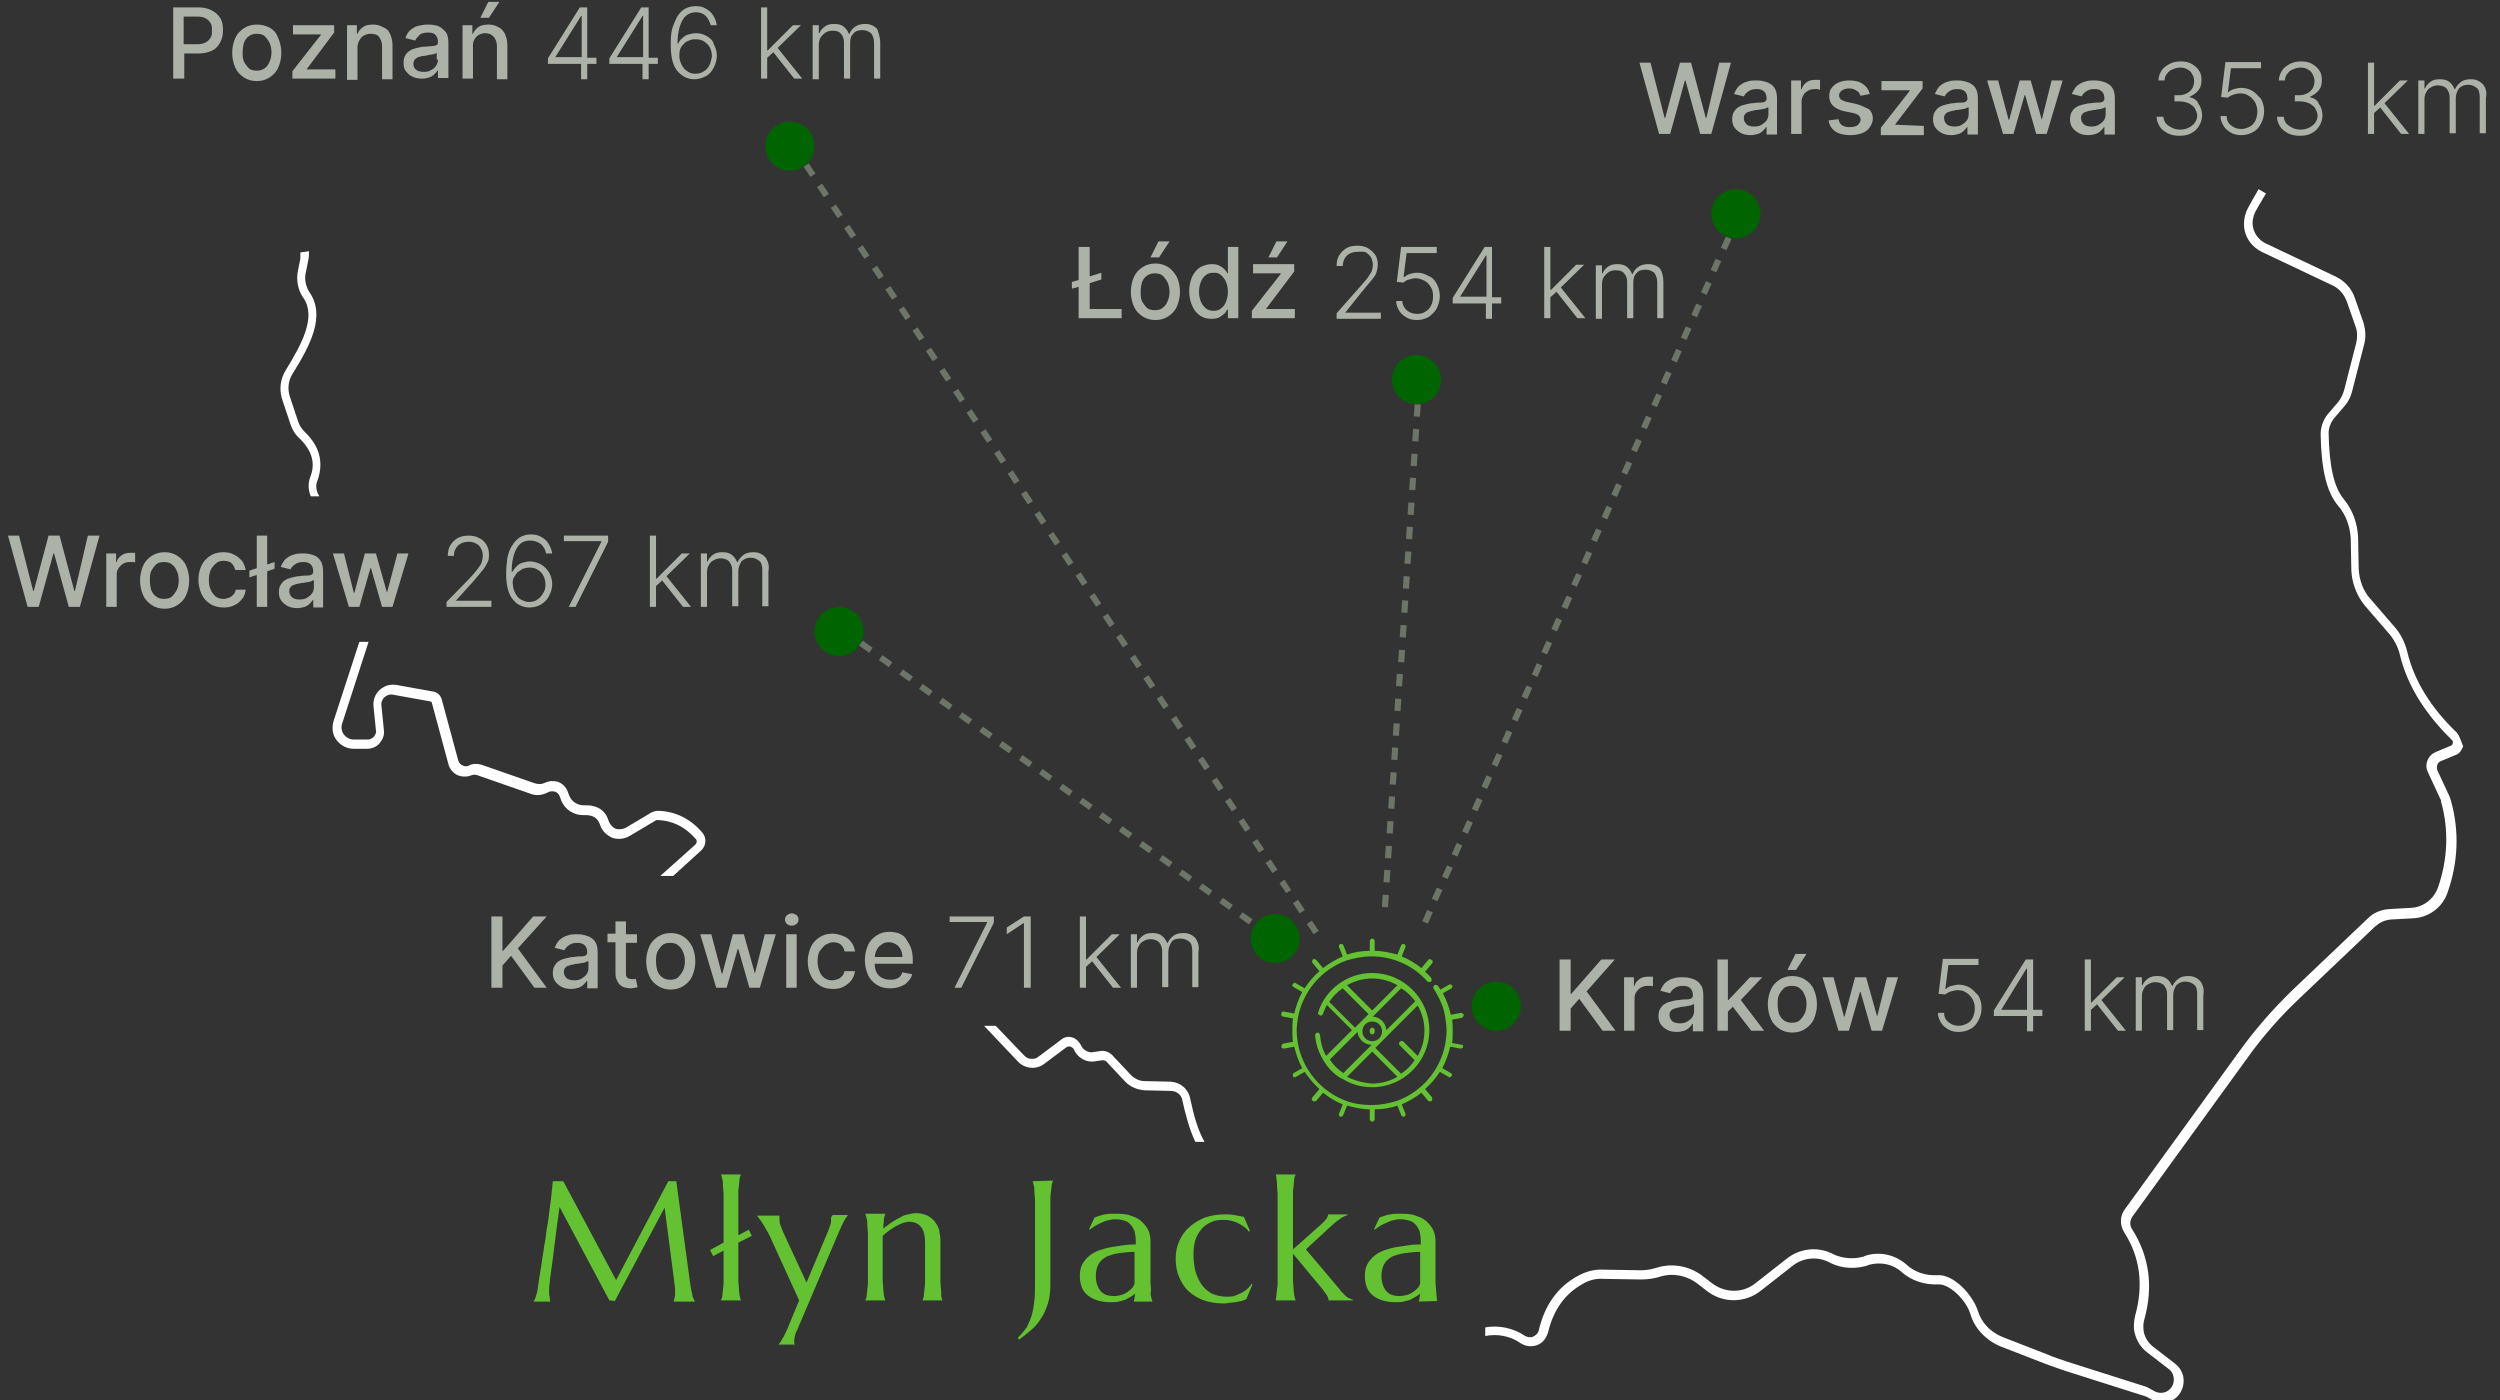 <svg width="407" height="228" viewbox="0 0 407 228" fill="none" xmlns="http://www.w3.org/2000/svg">
    <rect width="100%" height="100%" fill="#333333" stroke="none"/>
    <g clip-path="url(#clip0_2_2)">
        <path d="M135.5 197.8H138V197.9C137.8 198.1 137.6 198.4 137.4 198.8C137.2 199.2 136.9 199.8 136.6 200.5L130 216C129.9 216.3 129.7 216.7 129.5 217.1C129.4 217.5 129.3 217.9 129.3 218.3C129.3 218.4 129.3 218.5 129.3 218.6C129.3 218.7 129.3 218.7 129.4 218.8V218.9H126.8V218.8C127 218.6 127.2 218.3 127.4 217.9C127.7 217.5 127.9 216.9 128.2 216.3L130.1 211.7L125.3 201.2C125.1 200.8 124.9 200.4 124.7 200.1C124.5 199.7 124.3 199.4 124.1 199.1C123.9 198.8 123.8 198.6 123.6 198.4C123.5 198.2 123.4 198.1 123.3 198V197.9H126.9V198C126.9 198 126.9 198.1 126.9 198.2C126.9 198.3 126.9 198.4 126.9 198.4C126.9 198.7 126.9 199 127 199.3C127.1 199.6 127.3 200.1 127.5 200.6L131.3 208.8L134.7 200.7C134.8 200.4 135 200 135.1 199.6C135.3 199.2 135.3 198.8 135.3 198.4C135.3 198.3 135.3 198.2 135.3 198.1C135.6 198 135.5 197.9 135.5 197.8ZM234 211.8L231 211.9V211.8C231 211.7 231.1 211.5 231.1 211.3C231.1 211.1 231.2 210.9 231.2 210.6C231 210.8 230.8 210.9 230.5 211.1C230.2 211.3 229.9 211.4 229.6 211.6C229.3 211.7 228.9 211.8 228.5 211.9C228.1 212 227.7 212 227.2 212C225.6 212 224.4 211.6 223.5 210.9C222.6 210.2 222.2 209.1 222.2 207.7C222.2 207 222.3 206.4 222.6 205.8C222.9 205.3 223.3 204.8 223.8 204.4C224.3 204 224.9 203.7 225.5 203.5C226.1 203.3 226.8 203.1 227.5 203C228.2 202.9 228.8 202.8 229.5 202.7C230.2 202.6 230.8 202.6 231.3 202.6V202C231.3 201.4 231.2 200.9 231.1 200.4C230.9 200 230.7 199.6 230.4 199.3C230.1 199 229.8 198.8 229.4 198.7C229 198.6 228.6 198.5 228.1 198.5C227.8 198.5 227.4 198.5 227.1 198.6C226.8 198.7 226.4 198.7 226.1 198.9C225.8 199 225.4 199.2 225 199.4C224.6 199.6 224.2 199.9 223.8 200.2L223.7 200.1L224.6 198.2C224.9 198.1 225.2 198 225.5 197.9C225.8 197.8 226.1 197.7 226.4 197.7C226.7 197.6 227 197.6 227.3 197.6C227.6 197.6 228 197.6 228.3 197.6C229.3 197.6 230.1 197.7 230.7 198C231.4 198.2 231.9 198.5 232.4 199C232.8 199.4 233.2 199.9 233.4 200.4C233.6 200.9 233.7 201.5 233.7 202.1V206.6C233.7 207.4 233.7 208.1 233.7 208.6C233.7 209.2 233.8 209.7 233.8 210.1C233.8 210.5 233.9 210.9 233.9 211.2C233.9 211.3 233.9 211.6 234 211.8ZM231.2 203.8C230.4 203.8 229.6 203.9 228.8 204C228 204.1 227.4 204.3 226.8 204.5C226.2 204.8 225.7 205.2 225.4 205.7C225.1 206.2 224.9 206.9 224.9 207.7C224.9 208.8 225.2 209.6 225.7 210.2C226.2 210.8 227 211 227.9 211C228.3 211 228.7 210.9 229.1 210.8C229.5 210.7 229.8 210.5 230.1 210.3C230.4 210.1 230.6 209.9 230.8 209.7C231 209.5 231.1 209.3 231.2 209C231.2 208.7 231.2 208.3 231.2 207.9C231.2 207.5 231.2 207 231.2 206.5V203.8ZM122.4 201.2L121.9 200.2L120.2 201.1V196.6C120.2 195.8 120.2 195.2 120.2 194.6C120.2 194 120.2 193.5 120.3 193.1C120.3 192.7 120.4 192.3 120.4 192C120.4 191.7 120.5 191.5 120.6 191.3V191.2H117.4V191.3C117.5 191.5 117.5 191.7 117.6 192C117.7 192.3 117.7 192.6 117.7 193.1C117.7 193.5 117.8 194 117.8 194.6C117.8 195.2 117.8 195.8 117.8 196.6V202.3L115.6 203.5L116.1 204.5L117.8 203.6V206.3C117.8 207.1 117.8 207.8 117.8 208.3C117.8 208.9 117.8 209.4 117.7 209.8C117.7 210.2 117.6 210.6 117.6 210.9C117.6 211.2 117.5 211.4 117.4 211.6V211.7H120.6V211.6C120.5 211.4 120.5 211.2 120.4 210.9C120.4 210.6 120.3 210.3 120.3 209.8C120.3 209.4 120.2 208.9 120.2 208.3C120.2 207.7 120.2 207 120.2 206.3V202.3L122.4 201.2ZM153.2 210C153.2 209.6 153.1 209.1 153.1 208.5C153.1 207.9 153.1 207.2 153.1 206.5V201.9C153.1 201.4 153 200.9 152.9 200.3C152.8 199.8 152.5 199.3 152.2 198.9C151.9 198.5 151.5 198.2 151 197.9C150.5 197.7 149.9 197.5 149.2 197.5C148.7 197.5 148.3 197.6 147.8 197.7C147.3 197.8 146.8 198 146.4 198.3C145.9 198.5 145.5 198.8 145 199.1C144.6 199.4 144.2 199.7 143.8 200C143.8 199.4 143.9 199 143.9 198.6C143.9 198.2 144 198 144.1 197.7V197.6H140.9V197.7C141 197.9 141 198.1 141.1 198.4C141.2 198.7 141.2 199 141.2 199.5C141.2 199.9 141.3 200.4 141.3 201C141.3 201.6 141.3 202.2 141.3 203V206.3C141.3 207.1 141.3 207.8 141.3 208.3C141.3 208.9 141.3 209.4 141.2 209.8C141.2 210.2 141.1 210.6 141.1 210.9C141.1 211.2 141 211.4 140.9 211.6V211.7H144.1V211.6C144 211.4 144 211.2 143.9 210.9C143.9 210.6 143.8 210.3 143.8 209.8C143.8 209.4 143.7 208.9 143.7 208.3C143.7 207.7 143.7 207 143.7 206.3V203V201.2C144 200.9 144.4 200.6 144.8 200.3C145.2 200 145.6 199.8 145.9 199.6C146.3 199.4 146.7 199.2 147 199.1C147.4 199 147.7 198.9 148 198.9C148.8 198.9 149.5 199.2 149.9 199.7C150.4 200.3 150.6 201.1 150.6 202.4V206.3C150.6 207.1 150.6 207.8 150.6 208.3C150.6 208.9 150.6 209.4 150.5 209.8C150.5 210.2 150.4 210.6 150.4 210.9C150.4 211.2 150.3 211.4 150.2 211.6V211.7H153.4V211.6C153.3 211.4 153.3 211.2 153.2 210.9C153.3 210.8 153.2 210.4 153.2 210ZM112.7 210.7C112.6 210.4 112.6 210.1 112.5 209.8C112.4 209.4 112.4 209 112.3 208.5L110.1 192.3H108.8L100.3 208.4L91.7 192.3H90C90 192.6 89.9 192.9 89.9 193.4C89.8 193.9 89.8 194.5 89.7 195.2C89.6 195.9 89.5 196.6 89.4 197.5C89.3 198.3 89.2 199.2 89 200.1C88.9 201 88.8 201.9 88.6 202.8C88.5 203.7 88.3 204.6 88.2 205.5C88.1 206.4 87.9 207.2 87.8 208C87.7 208.8 87.6 209.5 87.5 210.1C87.4 210.5 87.3 210.9 87.2 211.2C87.1 211.5 87 211.7 86.9 211.8V211.9H89.6C89.6 211.8 89.5 211.6 89.5 211.4C89.5 211.2 89.5 211 89.4 210.8C89.4 210.6 89.4 210.3 89.4 210C89.4 209.8 89.4 209.4 89.5 208.9C89.5 208.4 89.6 207.8 89.7 207.1C89.8 206.4 89.9 205.7 90 204.9C90.1 204.1 90.2 203.3 90.3 202.5C90.5 200.7 90.8 198.7 91.1 196.5L99.2 211.7L100.1 211.8L108.2 196.6L109.9 209.7C109.9 209.8 109.9 210 109.9 210.1C109.9 210.2 109.9 210.3 109.9 210.5C109.9 210.8 109.9 211.1 109.8 211.3C109.8 211.5 109.7 211.7 109.7 211.8V211.9H113.1V211.8C113 211.7 113 211.6 112.9 211.4C112.8 211.2 112.7 211 112.7 210.7ZM203.1 209.8C202.8 210.1 202.4 210.3 202.1 210.5C201.7 210.7 201.3 210.8 200.9 211C200.5 211.1 200.1 211.1 199.7 211.1C198.8 211.1 198 210.9 197.3 210.6C196.6 210.2 196.1 209.8 195.6 209.1C195.2 208.5 194.8 207.7 194.6 206.9C194.4 206.1 194.3 205.1 194.3 204.2C194.3 203.3 194.4 202.5 194.6 201.9C194.8 201.2 195.2 200.6 195.6 200.1C196 199.6 196.5 199.3 197.1 199C197.7 198.7 198.3 198.6 199 198.6C199.4 198.6 199.9 198.6 200.3 198.7C200.7 198.8 201.1 198.9 201.5 199.1C201.9 199.3 202.2 199.5 202.5 199.7C202.8 199.9 203.1 200.2 203.3 200.5L203.5 200.4L202.5 198.1C202 198 201.5 197.9 200.9 197.8C200.3 197.7 199.8 197.7 199.3 197.7C198.2 197.7 197.1 197.9 196.2 198.2C195.2 198.6 194.4 199.1 193.7 199.7C193 200.3 192.4 201.1 192 202C191.6 202.9 191.4 203.8 191.4 204.9C191.4 206.1 191.6 207.1 192 208C192.4 208.9 192.9 209.7 193.6 210.3C194.3 210.9 195.1 211.4 196 211.7C196.9 212 198 212.2 199.1 212.2C199.4 212.2 199.7 212.2 200.1 212.1C200.4 212.1 200.8 212 201.1 212C201.4 211.9 201.8 211.9 202.1 211.8C202.4 211.7 202.7 211.6 202.9 211.5L203.9 209.1L203.7 209C203.7 209.2 203.4 209.5 203.1 209.8ZM219.2 211.1C219 210.9 218.8 210.7 218.6 210.5C218.4 210.3 218.2 210.1 218.1 209.9L212.6 203.4L216.6 199.7C216.9 199.5 217.1 199.2 217.4 199C217.6 198.8 217.9 198.6 218.1 198.5C218.3 198.3 218.5 198.2 218.7 198.1C218.9 198 219.1 197.9 219.4 197.8V197.7H216.2C216.2 198.2 215.8 198.7 215 199.4L210.5 203.4V196.6C210.5 195.8 210.5 195.2 210.5 194.6C210.5 194 210.5 193.5 210.6 193.1C210.6 192.7 210.7 192.3 210.7 192C210.7 191.7 210.8 191.5 210.9 191.3V191.2H207.7V191.3C207.8 191.5 207.8 191.7 207.8 192C207.9 192.3 207.9 192.6 207.9 193.1C207.9 193.5 208 194 208 194.6C208 195.2 208 195.8 208 196.6V206.3C208 207.1 208 207.8 208 208.3C208 208.9 208 209.4 207.9 209.8C207.9 210.2 207.8 210.6 207.8 210.9C207.8 211.2 207.7 211.4 207.7 211.6V211.7H210.9V211.6C210.8 211.4 210.8 211.2 210.7 210.9C210.7 210.6 210.6 210.3 210.6 209.8C210.6 209.4 210.5 208.9 210.5 208.3C210.5 207.7 210.5 207 210.5 206.3V204.1L215.4 210C215.7 210.4 215.9 210.7 216.1 211C216.2 211.3 216.3 211.5 216.3 211.7H220.3V211.6C220.1 211.6 220 211.5 219.8 211.4C219.6 211.4 219.4 211.2 219.2 211.1ZM168.1 192.3C168.2 192.5 168.2 192.7 168.3 193C168.4 193.3 168.4 193.6 168.4 194.1C168.4 194.5 168.5 195 168.5 195.6C168.5 196.2 168.5 196.8 168.5 197.6V209C168.5 210 168.5 210.9 168.4 211.7C168.3 212.5 168.2 213.3 168 214C167.8 214.7 167.5 215.4 167.2 216C166.8 216.6 166.3 217.2 165.7 217.8L165.9 218.1C166.6 217.6 167.3 217 167.9 216.5C168.5 216 169.1 215.3 169.5 214.6C170 213.9 170.3 213.1 170.6 212.2C170.9 211.3 171 210.2 171 209V197.6C171 196.8 171 196.2 171 195.6C171 195 171 194.5 171.1 194.1C171.1 193.7 171.2 193.3 171.2 193C171.3 192.7 171.3 192.5 171.4 192.3V192.2L168.1 192.3ZM187.4 211.1C187.5 211.4 187.5 211.6 187.6 211.8V211.9H184.6V211.8C184.6 211.7 184.7 211.5 184.7 211.3C184.7 211.1 184.8 210.9 184.8 210.6C184.6 210.8 184.4 210.9 184.1 211.1C183.8 211.3 183.5 211.4 183.2 211.6C182.9 211.7 182.5 211.8 182.1 211.9C181.7 212 181.3 212 180.8 212C179.2 212 178 211.6 177.1 210.9C176.2 210.2 175.8 209.1 175.8 207.7C175.8 207 175.9 206.4 176.2 205.8C176.5 205.3 176.9 204.8 177.4 204.4C177.9 204 178.5 203.7 179.1 203.5C179.7 203.3 180.4 203.1 181.1 203C181.8 202.9 182.4 202.8 183.1 202.7C183.8 202.6 184.4 202.6 184.9 202.6V202C184.9 201.4 184.8 200.9 184.7 200.4C184.5 200 184.3 199.6 184 199.3C183.7 199 183.4 198.8 183 198.7C182.6 198.6 182.2 198.5 181.7 198.5C181.4 198.5 181 198.5 180.7 198.6C180.4 198.7 180 198.7 179.7 198.9C179.4 199 179 199.2 178.6 199.4C178.2 199.6 177.8 199.9 177.4 200.2L177.3 200.1L178.2 198.2C178.5 198.1 178.8 198 179.1 197.9C179.4 197.8 179.7 197.7 180 197.7C180.3 197.6 180.6 197.6 180.9 197.6C181.2 197.6 181.6 197.6 181.9 197.6C182.9 197.6 183.7 197.7 184.3 198C185 198.2 185.5 198.5 186 199C186.4 199.4 186.8 199.9 187 200.4C187.2 200.9 187.3 201.5 187.3 202.1V206.6C187.3 207.4 187.3 208.1 187.3 208.6C187.3 209.2 187.4 209.7 187.4 210.1C187.3 210.4 187.3 210.8 187.4 211.1ZM184.7 203.8C183.9 203.8 183.1 203.9 182.3 204C181.5 204.1 180.9 204.3 180.3 204.5C179.7 204.8 179.2 205.2 178.9 205.7C178.6 206.2 178.4 206.9 178.4 207.7C178.4 208.8 178.7 209.6 179.2 210.2C179.7 210.8 180.5 211 181.4 211C181.8 211 182.2 210.9 182.6 210.8C183 210.7 183.3 210.5 183.6 210.3C183.9 210.1 184.1 209.9 184.3 209.7C184.5 209.5 184.6 209.3 184.7 209C184.7 208.7 184.7 208.3 184.7 207.9C184.7 207.5 184.7 207 184.7 206.5V203.8Z" fill="#63C132"/>
        <path d="M34.5 1.7C33.9 1.4 33.2 1.2 32.3 1.2H28.2V12.8H30V8.7H32.4C33.3 8.7 34 8.5 34.6 8.2C35.2 7.9 35.6 7.4 35.9 6.8C36.2 6.2 36.3 5.6 36.3 4.9C36.3 4.2 36.2 3.5 35.9 3C35.6 2.5 35.1 2 34.5 1.7ZM34.3 6.1C34.1 6.4 33.9 6.7 33.5 6.9C33.1 7.1 32.7 7.2 32.1 7.2H29.9V2.7H32.1C32.7 2.7 33.2 2.8 33.5 3C33.9 3.2 34.1 3.5 34.3 3.8C34.5 4.1 34.5 4.5 34.5 5C34.5 5.5 34.5 5.8 34.3 6.1ZM43.9 4.5C43.3 4.2 42.6 4 41.8 4C41 4 40.3 4.2 39.7 4.6C39.1 5 38.6 5.5 38.3 6.2C38 6.9 37.8 7.7 37.8 8.6C37.8 9.5 38 10.3 38.3 11C38.6 11.7 39.1 12.2 39.7 12.6C40.3 13 41 13.2 41.8 13.2C42.6 13.2 43.3 13 43.9 12.6C44.5 12.2 45 11.7 45.3 11C45.6 10.3 45.8 9.5 45.8 8.6C45.8 7.7 45.6 6.9 45.3 6.2C45 5.4 44.6 4.9 43.9 4.5ZM43.9 10C43.7 10.5 43.5 10.8 43.1 11.1C42.7 11.4 42.3 11.5 41.8 11.5C41.3 11.5 40.8 11.4 40.5 11.1C40.2 10.8 39.9 10.4 39.7 10C39.5 9.5 39.5 9 39.5 8.5C39.5 7.9 39.6 7.4 39.7 7C39.9 6.5 40.1 6.2 40.5 5.9C40.9 5.6 41.3 5.5 41.8 5.5C42.3 5.5 42.8 5.6 43.1 5.9C43.4 6.2 43.7 6.6 43.9 7C44.1 7.5 44.2 8 44.2 8.5C44.2 9 44.1 9.6 43.9 10ZM49.9 11.3H54.6V12.8H47.6V11.6L52.3 5.6H47.7V4.1H54.4V5.3L49.9 11.3ZM79.6 2.9H78.2L79.5 0.3H81.3L79.6 2.9ZM63.5 5.5C63.7 6 63.9 6.6 63.9 7.3V12.9H62.2V7.5C62.2 6.9 62 6.4 61.7 6C61.4 5.6 60.9 5.5 60.3 5.5C59.9 5.5 59.6 5.6 59.2 5.8C58.9 6 58.7 6.2 58.5 6.6C58.3 6.9 58.2 7.3 58.2 7.8V13H56.5V4.1H58.1V5.5H58.2C58.4 5 58.7 4.7 59.1 4.4C59.5 4.1 60.1 4 60.7 4C61.3 4 61.8 4.1 62.3 4.4C62.9 4.6 63.3 5 63.5 5.5ZM105.7 1.2H105H104.6H104.4L99.2 9.5V10.4H104.6V12.9H105.6V10.4H107.1V9.4H105.6V1.2H105.7ZM100.4 9.3L104.6 2.6H104.7V9.3H100.4ZM126.6 7.8L130.6 12.8H129.3L125.9 8.5L124.9 9.4V12.8H123.9V1.2H124.9V8.2H125L129.1 4.1H130.4L126.6 7.8ZM115.1 5.9C114.6 5.6 114 5.4 113.3 5.4C112.9 5.4 112.5 5.5 112.1 5.6C111.7 5.7 111.4 5.9 111.1 6.2C110.8 6.4 110.6 6.7 110.4 7.1H110.3C110.3 5.5 110.6 4.2 111.1 3.3C111.6 2.4 112.4 2 113.3 2C114 2 114.5 2.2 114.9 2.6C115.3 3 115.5 3.5 115.7 4.1H116.7C116.6 3.5 116.4 3 116.1 2.5C115.8 2 115.4 1.7 114.9 1.4C114.4 1.1 113.9 1 113.2 1C112.5 1 111.9 1.2 111.4 1.5C110.9 1.8 110.5 2.3 110.2 2.8C109.9 3.4 109.6 4.1 109.4 4.8C109.2 5.6 109.2 6.5 109.2 7.4C109.2 8.4 109.3 9.3 109.5 10C109.7 10.7 110 11.3 110.4 11.7C110.8 12.1 111.2 12.4 111.6 12.6C112.1 12.8 112.5 12.9 113 12.9C113.7 12.9 114.4 12.7 114.9 12.4C115.5 12.1 115.9 11.6 116.2 11C116.5 10.4 116.7 9.8 116.7 9.1C116.7 8.4 116.5 7.7 116.2 7.2C116.1 6.6 115.6 6.2 115.1 5.9ZM115.5 10.6C115.3 11 115 11.4 114.6 11.6C114.2 11.9 113.7 12 113.2 12C112.7 12 112.3 11.9 111.9 11.6C111.5 11.4 111.2 11 111 10.6C110.8 10.2 110.6 9.7 110.6 9.2C110.6 8.8 110.6 8.5 110.7 8.1C110.8 7.8 111 7.4 111.3 7.2C111.5 6.9 111.8 6.7 112.2 6.6C112.5 6.4 112.9 6.4 113.3 6.4C113.8 6.4 114.3 6.5 114.7 6.8C115.1 7.1 115.4 7.4 115.6 7.8C115.8 8.2 115.9 8.7 115.9 9.2C115.8 9.7 115.7 10.2 115.5 10.6ZM143.3 7V12.8H142.3V7C142.3 6.3 142.1 5.8 141.8 5.4C141.4 5.1 141 4.9 140.4 4.9C139.7 4.9 139.2 5.1 138.9 5.5C138.5 5.9 138.4 6.4 138.4 7.1V12.8H137.4V6.9C137.4 6.3 137.2 5.8 136.9 5.5C136.6 5.1 136.1 5 135.5 5C135.1 5 134.7 5.1 134.4 5.3C134.1 5.5 133.8 5.8 133.6 6.1C133.4 6.4 133.3 6.9 133.3 7.3V12.9H132.3V4.1H133.3V5.4H133.4C133.6 4.9 133.9 4.6 134.3 4.3C134.7 4 135.2 3.9 135.8 3.9C136.4 3.9 136.9 4 137.3 4.3C137.7 4.6 138 5 138.2 5.5H138.3C138.5 5 138.8 4.6 139.3 4.3C139.7 4 140.3 3.9 140.9 3.9C141.7 3.9 142.3 4.2 142.8 4.7C143 5.3 143.3 6 143.3 7ZM82.2 5.5C82.4 6 82.6 6.6 82.6 7.3V12.9H80.9V7.5C80.9 6.9 80.7 6.4 80.4 6C80 5.6 79.6 5.4 79 5.4C78.6 5.4 78.3 5.5 77.9 5.7C77.6 5.9 77.4 6.1 77.2 6.5C77 6.8 77 7.2 77 7.6V12.8H75.3V4.1H76.9V5.5H77C77.2 5 77.5 4.7 77.9 4.4C78.3 4.1 78.9 4 79.5 4C80.1 4 80.6 4.1 81.1 4.4C81.6 4.6 81.9 5 82.2 5.5ZM71.8 4.5C71.5 4.3 71.1 4.1 70.7 4.1C70.3 4 70 4 69.6 4C69.1 4 68.6 4.1 68.1 4.2C67.6 4.3 67.2 4.6 66.8 4.9C66.4 5.2 66.2 5.7 66 6.2L67.6 6.6C67.7 6.3 68 6 68.3 5.7C68.6 5.4 69.1 5.3 69.7 5.3C70.2 5.3 70.7 5.4 70.9 5.7C71.2 6 71.3 6.4 71.3 6.9C71.3 7.1 71.2 7.3 71.1 7.3C71 7.4 70.7 7.5 70.4 7.5C70.1 7.5 69.6 7.6 69.1 7.6C68.7 7.6 68.3 7.7 67.9 7.8C67.5 7.9 67.1 8 66.8 8.2C66.5 8.4 66.2 8.6 66 9C65.8 9.3 65.7 9.7 65.7 10.2C65.7 10.8 65.8 11.3 66.1 11.6C66.4 12 66.7 12.3 67.2 12.5C67.6 12.7 68.1 12.8 68.7 12.8C69.2 12.8 69.6 12.7 69.9 12.6C70.2 12.5 70.5 12.3 70.7 12.1C70.9 11.9 71.1 11.7 71.2 11.5H71.3V12.7H73V7C73 6.4 72.9 5.8 72.7 5.4C72.5 5.1 72.2 4.8 71.8 4.5ZM71.3 9.7C71.3 10 71.2 10.4 71 10.7C70.8 11 70.6 11.2 70.2 11.4C69.9 11.6 69.5 11.7 69 11.7C68.5 11.7 68.1 11.6 67.8 11.4C67.5 11.2 67.3 10.9 67.3 10.4C67.3 10.1 67.4 9.9 67.5 9.7C67.7 9.5 67.9 9.4 68.1 9.3C68.4 9.2 68.7 9.1 69 9.1C69.1 9.1 69.3 9.1 69.5 9C69.7 9 69.9 8.9 70.1 8.9C70.3 8.9 70.5 8.8 70.7 8.8C70.9 8.7 71 8.7 71.1 8.6V9.7H71.3ZM95.6 1.2H95H94.6H94.4L89.2 9.5V10.4H94.6V12.9H95.6V10.4H97.1V9.4H95.6V1.2ZM90.4 9.3L94.6 2.6H94.7V9.3H90.4Z" fill="#ADB2A9"/>
        <path d="M34.3 92.8C34.1 93.3 34 93.8 34 94.4C34 95 34.1 95.6 34.3 96C34.5 96.5 34.8 96.8 35.1 97.1C35.5 97.4 35.9 97.5 36.4 97.5C36.7 97.5 37 97.4 37.3 97.3C37.6 97.2 37.8 97 38 96.8C38.2 96.6 38.3 96.3 38.4 96H40C39.9 96.6 39.8 97.1 39.4 97.5C39.1 97.9 38.7 98.3 38.2 98.5C37.7 98.8 37.1 98.9 36.4 98.9C35.6 98.9 34.8 98.7 34.2 98.3C33.6 97.9 33.1 97.4 32.8 96.7C32.5 96 32.3 95.2 32.3 94.4C32.3 93.5 32.5 92.7 32.8 92.1C33.1 91.4 33.6 90.9 34.2 90.5C34.8 90.1 35.5 89.9 36.3 89.9C37 89.9 37.6 90 38.1 90.3C38.6 90.5 39 90.9 39.4 91.3C39.7 91.7 39.9 92.3 40 92.8H38.3C38.2 92.4 38 92 37.7 91.7C37.4 91.4 36.9 91.3 36.4 91.3C35.9 91.3 35.5 91.4 35.2 91.7C34.8 92 34.5 92.4 34.3 92.8ZM21.2 90C20.7 90 20.2 90.1 19.8 90.4C19.4 90.7 19.1 91 19 91.5H18.9V90.1H17.3V98.8H19V93.5C19 93.1 19.1 92.8 19.3 92.5C19.5 92.2 19.7 92 20 91.8C20.3 91.6 20.7 91.5 21.1 91.5C21.3 91.5 21.4 91.5 21.6 91.5C21.8 91.5 21.9 91.5 22 91.6V90C21.9 90 21.8 90 21.7 90C21.4 90 21.3 90 21.2 90ZM30.3 92.1C30.6 92.8 30.8 93.6 30.8 94.5C30.8 95.4 30.6 96.2 30.3 96.9C30 97.6 29.5 98.1 28.9 98.5C28.3 98.9 27.6 99.1 26.8 99.1C26 99.1 25.3 98.9 24.7 98.5C24.1 98.1 23.6 97.6 23.3 96.9C23 96.2 22.8 95.4 22.8 94.5C22.8 93.6 23 92.8 23.3 92.1C23.6 91.4 24.1 90.9 24.7 90.5C25.3 90.1 26 89.9 26.8 89.9C27.6 89.9 28.3 90.1 28.9 90.5C29.5 90.9 30 91.4 30.3 92.1ZM29.1 94.5C29.1 93.9 29 93.4 28.8 93C28.6 92.5 28.4 92.2 28 91.9C27.7 91.6 27.2 91.5 26.7 91.5C26.2 91.5 25.7 91.6 25.4 91.9C25.1 92.2 24.8 92.6 24.6 93C24.4 93.5 24.4 94 24.4 94.5C24.4 95.1 24.5 95.6 24.6 96C24.8 96.5 25 96.8 25.4 97.1C25.8 97.4 26.2 97.5 26.7 97.5C27.2 97.5 27.7 97.4 28 97.1C28.3 96.8 28.6 96.4 28.8 96C29 95.6 29.1 95 29.1 94.5ZM12.2 96.2H12.1L9.7 87.2H7.9L5.5 96.2H5.4L3.1 87.2H1.3L4.5 98.8H6.3L8.7 90.1H8.8L11.2 98.8H13L16.2 87.2H14.3L12.2 96.2ZM43.5 87.2H41.8V92.5L40.6 92.9V94L41.8 93.6V98.8H43.5V93L44.7 92.6V91.5L43.5 91.9V87.2ZM91.8 88.1H97.9V88.2L92.6 98.8H93.7L99 88.2V87.2H91.8V88.1ZM112.3 90.1H111L106.9 94.2H106.8V87.2H105.8V98.8H106.8V95.4L107.8 94.5L111.2 98.8H112.5L108.5 93.8L112.3 90.1ZM124.6 90.7C124.1 90.2 123.5 89.9 122.7 89.9C122.1 89.9 121.5 90 121.1 90.3C120.7 90.6 120.3 91 120.1 91.5H120C119.8 91 119.5 90.6 119.1 90.3C118.7 90 118.2 89.9 117.6 89.9C117 89.9 116.5 90 116.1 90.3C115.7 90.6 115.4 90.9 115.2 91.4H115.1V90.1H114.1V98.8H115.1V93.2C115.1 92.7 115.2 92.3 115.4 92C115.6 91.6 115.8 91.4 116.2 91.2C116.5 91 116.9 90.9 117.3 90.9C117.9 90.9 118.4 91.1 118.7 91.4C119 91.8 119.2 92.2 119.2 92.8V98.7H120.2V93C120.2 92.4 120.4 91.9 120.7 91.4C121.1 91 121.6 90.8 122.2 90.8C122.8 90.8 123.2 91 123.6 91.3C124 91.6 124.1 92.2 124.1 92.9V98.7H125.1V93C125.3 92 125 91.3 124.6 90.7ZM52.3 91.5C52.5 91.9 52.6 92.4 52.6 93.1V98.9H51V97.7H50.9C50.8 97.9 50.6 98.1 50.4 98.3C50.2 98.5 49.9 98.7 49.6 98.8C49.3 98.9 48.8 99 48.4 99C47.8 99 47.3 98.9 46.9 98.7C46.5 98.5 46.1 98.2 45.8 97.8C45.5 97.4 45.4 96.9 45.4 96.4C45.4 95.9 45.5 95.5 45.7 95.2C45.9 94.9 46.1 94.6 46.5 94.4C46.8 94.2 47.2 94.1 47.6 94C48 93.9 48.4 93.8 48.8 93.8C49.3 93.7 49.7 93.7 50.1 93.7C50.4 93.7 50.7 93.6 50.8 93.5C50.9 93.4 51 93.3 51 93.1C51 92.6 50.9 92.2 50.6 91.9C50.3 91.6 49.9 91.5 49.4 91.5C48.8 91.5 48.4 91.6 48 91.9C47.7 92.1 47.4 92.4 47.3 92.7L45.7 92.3C45.9 91.8 46.2 91.3 46.5 91C46.9 90.7 47.3 90.4 47.8 90.3C48.3 90.1 48.8 90.1 49.3 90.1C49.6 90.1 50 90.1 50.4 90.2C50.8 90.3 51.2 90.4 51.5 90.6C51.8 90.8 52.1 91.1 52.3 91.5ZM50.9 94.5C50.8 94.6 50.7 94.6 50.5 94.7C50.3 94.7 50.1 94.8 49.9 94.8C49.7 94.8 49.5 94.9 49.3 94.9C49.1 94.9 48.9 94.9 48.8 95C48.5 95 48.2 95.1 47.9 95.2C47.6 95.3 47.4 95.4 47.3 95.6C47.1 95.8 47.1 96 47.1 96.3C47.1 96.7 47.3 97 47.6 97.3C47.9 97.5 48.3 97.6 48.8 97.6C49.3 97.6 49.7 97.5 50 97.3C50.3 97.1 50.6 96.9 50.8 96.6C51 96.3 51.1 96 51.1 95.6V94.5H50.9ZM63 96.5L61.2 90.1H59.4L57.7 96.5H57.6L56 90.1H54.2L56.8 98.8H58.5L60.3 92.5H60.4L62.2 98.8H63.9L66.5 90.1H64.7L63 96.5ZM89.4 93.2C89.7 93.8 89.9 94.4 89.9 95.1C89.9 95.8 89.7 96.4 89.4 97C89.1 97.6 88.7 98 88.1 98.4C87.6 98.7 86.9 98.9 86.2 98.9C85.7 98.9 85.2 98.8 84.8 98.6C84.3 98.4 83.9 98.1 83.6 97.7C83.2 97.3 82.9 96.7 82.7 96C82.5 95.3 82.4 94.4 82.4 93.4C82.4 92.5 82.5 91.6 82.6 90.8C82.8 90 83 89.3 83.4 88.8C83.7 88.2 84.2 87.8 84.6 87.5C85.1 87.2 85.7 87 86.4 87C87 87 87.6 87.1 88.1 87.4C88.6 87.7 89 88 89.3 88.5C89.6 89 89.8 89.5 89.9 90.1H88.9C88.8 89.5 88.5 89 88.1 88.6C87.5 88.2 87 88 86.3 88C85.3 88 84.6 88.4 84.1 89.3C83.6 90.2 83.3 91.4 83.3 93.1H83.4C83.6 92.8 83.8 92.5 84.1 92.2C84.4 91.9 84.7 91.7 85.1 91.6C85.5 91.5 85.9 91.4 86.3 91.4C86.9 91.4 87.5 91.6 88.1 91.9C88.6 92.2 89 92.6 89.4 93.2ZM88.8 95.2C88.8 94.7 88.7 94.2 88.5 93.8C88.3 93.4 88 93 87.6 92.8C87.2 92.5 86.7 92.4 86.2 92.4C85.8 92.4 85.5 92.5 85.1 92.6C84.8 92.8 84.5 93 84.2 93.2C84 93.5 83.8 93.8 83.6 94.1C83.5 94.4 83.4 94.8 83.5 95.2C83.5 95.7 83.7 96.2 83.9 96.6C84.1 97 84.4 97.4 84.8 97.6C85.2 97.8 85.6 98 86.1 98C86.6 98 87.1 97.9 87.5 97.6C87.9 97.3 88.2 97 88.4 96.6C88.7 96.2 88.8 95.7 88.8 95.2ZM74.2 97.8L77.1 94.6C77.7 93.9 78.2 93.3 78.6 92.8C79 92.3 79.2 91.9 79.4 91.5C79.6 91.1 79.6 90.7 79.6 90.3C79.6 89.7 79.5 89.2 79.2 88.7C78.9 88.2 78.5 87.8 78 87.6C77.5 87.3 76.9 87.2 76.3 87.2C75.6 87.2 75.1 87.3 74.5 87.6C74 87.9 73.6 88.3 73.3 88.8C73 89.3 72.9 89.9 72.9 90.5H73.9C73.9 90 74 89.6 74.2 89.3C74.4 88.9 74.7 88.7 75 88.5C75.4 88.3 75.8 88.2 76.3 88.2C76.8 88.2 77.2 88.3 77.5 88.5C77.9 88.7 78.1 88.9 78.3 89.3C78.5 89.6 78.6 90 78.6 90.5C78.6 90.9 78.5 91.2 78.4 91.6C78.3 91.9 78 92.3 77.7 92.7C77.4 93.1 77 93.6 76.5 94.1L72.7 98V98.8H80V97.8H74.2Z" fill="#ADB2A9"/>
        <path d="M103.5 159.3L103.8 160.7C103.7 160.7 103.6 160.8 103.4 160.8C103.2 160.8 103 160.9 102.7 160.9C102.3 160.9 101.8 160.8 101.5 160.7C101.1 160.5 100.8 160.3 100.6 159.9C100.4 159.6 100.2 159.1 100.2 158.6V153.4H98.9V152H100.2V150H101.9V152.1H103.7V153.5H101.9V158.3C101.9 158.6 101.9 158.9 102 159C102.1 159.2 102.2 159.3 102.4 159.3C102.6 159.4 102.7 159.4 102.9 159.4C103 159.4 103.2 159.4 103.3 159.4C103.4 159.4 103.4 159.4 103.5 159.3ZM97 153.5C97.2 153.9 97.3 154.4 97.3 155.1V160.9H95.6V159.7H95.5C95.4 159.9 95.2 160.1 95 160.3C94.8 160.5 94.5 160.7 94.2 160.8C93.9 160.9 93.4 161 93 161C92.4 161 91.9 160.9 91.5 160.7C91.1 160.5 90.7 160.2 90.4 159.8C90.1 159.4 90 158.9 90 158.4C90 157.9 90.1 157.5 90.3 157.2C90.5 156.9 90.7 156.6 91.1 156.4C91.4 156.2 91.8 156.1 92.2 156C92.6 155.9 93 155.8 93.4 155.8C93.9 155.7 94.3 155.7 94.7 155.7C95 155.7 95.3 155.6 95.4 155.5C95.5 155.4 95.6 155.3 95.6 155.1C95.6 154.6 95.5 154.2 95.2 153.9C94.9 153.6 94.5 153.5 94 153.5C93.4 153.5 93 153.6 92.6 153.9C92.3 154.1 92 154.4 91.9 154.7L90.3 154.3C90.5 153.8 90.8 153.3 91.1 153C91.5 152.7 91.9 152.4 92.4 152.3C92.9 152.1 93.4 152.1 93.9 152.1C94.2 152.1 94.6 152.1 95 152.2C95.4 152.3 95.8 152.4 96.1 152.6C96.5 152.8 96.8 153.1 97 153.5ZM95.6 156.5C95.5 156.6 95.4 156.6 95.2 156.7C95 156.7 94.8 156.8 94.6 156.8C94.4 156.8 94.2 156.9 94 156.9C93.8 156.9 93.6 156.9 93.5 157C93.2 157 92.9 157.1 92.6 157.2C92.3 157.3 92.1 157.4 92 157.6C91.8 157.8 91.8 158 91.8 158.3C91.8 158.7 92 159 92.3 159.3C92.6 159.5 93 159.6 93.5 159.6C94 159.6 94.4 159.5 94.7 159.3C95 159.1 95.3 158.9 95.5 158.6C95.7 158.3 95.8 158 95.8 157.6V156.5H95.6ZM182.3 152.1H181L176.9 156.2H176.8V149.2H175.8V160.8H176.8V157.4L177.8 156.5L181.2 160.8H182.5L178.5 155.8L182.3 152.1ZM112.7 154.1C113 154.8 113.2 155.6 113.2 156.5C113.2 157.4 113 158.2 112.7 158.9C112.4 159.6 111.9 160.1 111.3 160.5C110.7 160.9 110 161.1 109.2 161.1C108.4 161.1 107.7 160.9 107.1 160.5C106.5 160.1 106 159.6 105.7 158.9C105.4 158.2 105.2 157.4 105.2 156.5C105.2 155.6 105.4 154.8 105.7 154.1C106 153.4 106.5 152.9 107.1 152.5C107.7 152.1 108.4 151.9 109.2 151.9C110 151.9 110.7 152.1 111.3 152.5C111.9 152.9 112.3 153.4 112.7 154.1ZM111.5 156.5C111.5 155.9 111.4 155.4 111.2 155C111 154.5 110.8 154.2 110.4 153.9C110.1 153.6 109.6 153.5 109.1 153.5C108.6 153.5 108.1 153.6 107.8 153.9C107.5 154.2 107.2 154.6 107 155C106.8 155.5 106.8 156 106.8 156.5C106.8 157.1 106.9 157.6 107 158C107.2 158.5 107.4 158.8 107.8 159.1C108.2 159.4 108.6 159.5 109.1 159.5C109.6 159.5 110.1 159.4 110.4 159.1C110.7 158.8 111 158.4 111.2 158C111.4 157.6 111.5 157 111.5 156.5ZM154.6 150.1H160.7V150.2L155.4 160.8H156.5L161.8 150.2V149.2H154.6V150.1ZM194.6 152.7C194.1 152.2 193.5 151.9 192.7 151.9C192.1 151.9 191.5 152 191.1 152.3C190.7 152.6 190.3 153 190.1 153.5H190C189.8 153 189.5 152.6 189.1 152.3C188.7 152 188.2 151.9 187.6 151.9C187 151.9 186.5 152 186.1 152.3C185.7 152.6 185.4 152.9 185.2 153.4H185.1V152.1H184.1V160.8H185.1V155.2C185.1 154.7 185.2 154.3 185.4 154C185.6 153.6 185.8 153.4 186.2 153.2C186.5 153 186.9 152.9 187.3 152.9C187.9 152.9 188.4 153.1 188.7 153.4C189 153.8 189.2 154.2 189.2 154.8V160.7H190.2V155C190.2 154.4 190.4 153.9 190.7 153.4C191 152.9 191.6 152.8 192.2 152.8C192.8 152.8 193.2 153 193.6 153.3C194 153.6 194.1 154.2 194.1 154.9V160.7H195.1V155C195.3 154 195 153.3 194.6 152.7ZM89 149.2H86.8L81.9 154.8H81.8V149.2H80V160.8H81.8V157.2L83.2 155.6L87 160.8H89L84.3 154.4L89 149.2ZM163.9 151V152.1L166.6 150.3H166.7V160.8H167.8V149.2H166.7L163.9 151ZM122.9 158.5L121.1 152.1H119.3L117.6 158.5H117.5L115.8 152.1H114L116.6 160.8H118.3L120.1 154.5H120.2L122 160.8H123.7L126.3 152.1H124.5L122.9 158.5ZM134.4 153.8C134.8 153.6 135.2 153.4 135.6 153.4C136.1 153.4 136.6 153.5 136.9 153.8C137.2 154.1 137.4 154.4 137.5 154.9H139.2C139.1 154.3 138.9 153.8 138.6 153.4C138.3 153 137.9 152.6 137.3 152.4C136.8 152.2 136.2 152 135.5 152C134.7 152 134 152.2 133.4 152.6C132.8 153 132.3 153.5 132 154.2C131.7 154.9 131.5 155.7 131.5 156.5C131.5 157.4 131.7 158.2 132 158.8C132.3 159.5 132.8 160 133.4 160.4C134 160.8 134.7 161 135.6 161C136.3 161 136.9 160.9 137.4 160.6C137.9 160.3 138.3 160 138.6 159.6C138.9 159.2 139.1 158.7 139.2 158.1H137.5C137.4 158.4 137.3 158.7 137.1 158.9C136.9 159.1 136.7 159.3 136.4 159.4C136.1 159.5 135.8 159.6 135.5 159.6C135 159.6 134.6 159.5 134.2 159.2C133.8 158.9 133.6 158.6 133.4 158.1C133.2 157.6 133.1 157.1 133.1 156.5C133.1 155.9 133.2 155.3 133.4 154.9C133.8 154.4 134.1 154 134.4 153.8ZM148.3 154.3C148.5 154.9 148.6 155.5 148.6 156.3V156.9H142.4C142.4 157.4 142.5 157.9 142.7 158.3C142.9 158.7 143.2 159 143.6 159.2C144 159.4 144.4 159.5 144.9 159.5C145.2 159.5 145.5 159.5 145.8 159.4C146.1 159.3 146.3 159.2 146.5 159C146.7 158.8 146.8 158.6 146.9 158.3L148.5 158.6C148.4 159.1 148.1 159.5 147.8 159.8C147.5 160.2 147.1 160.4 146.6 160.6C146.1 160.8 145.5 160.9 144.9 160.9C144 160.9 143.3 160.7 142.7 160.3C142.1 159.9 141.6 159.4 141.3 158.7C141 158 140.8 157.2 140.8 156.3C140.8 155.4 141 154.6 141.3 153.9C141.6 153.2 142.1 152.7 142.7 152.3C143.3 151.9 144 151.7 144.8 151.7C145.3 151.7 145.8 151.8 146.2 151.9C146.7 152.1 147.1 152.3 147.4 152.7C147.8 153.3 148.1 153.8 148.3 154.3ZM146.9 155.7C146.9 155.3 146.8 154.9 146.6 154.5C146.4 154.2 146.2 153.9 145.8 153.7C145.5 153.5 145.1 153.4 144.7 153.4C144.2 153.4 143.8 153.5 143.5 153.8C143.1 154 142.9 154.3 142.7 154.7C142.5 155 142.5 155.4 142.4 155.8H146.9V155.7ZM128 160.8H129.7V152.1H128V160.8ZM128.9 148.7C128.6 148.7 128.4 148.8 128.1 149C127.9 149.2 127.8 149.4 127.8 149.7C127.8 150 127.9 150.2 128.1 150.4C128.3 150.6 128.6 150.7 128.9 150.7C129.2 150.7 129.4 150.6 129.7 150.4C129.9 150.2 130 150 130 149.7C130 149.4 129.9 149.2 129.7 149C129.4 148.8 129.2 148.7 128.9 148.7Z" fill="#ADB2A9"/>
        <path d="M292.4 157.9H291L292.3 155.3H294.1L292.4 157.9ZM277 160.5C277.2 160.9 277.3 161.4 277.3 162.1V167.9H275.6V166.7H275.5C275.4 166.9 275.2 167.1 275 167.3C274.8 167.5 274.5 167.7 274.2 167.8C273.9 167.9 273.4 168 273 168C272.4 168 271.9 167.9 271.5 167.7C271.1 167.5 270.7 167.2 270.4 166.8C270.1 166.4 270 165.9 270 165.4C270 164.9 270.1 164.5 270.3 164.2C270.5 163.9 270.7 163.6 271.1 163.4C271.4 163.2 271.8 163.1 272.2 163C272.6 162.9 273 162.8 273.4 162.8C273.9 162.7 274.3 162.7 274.7 162.7C275 162.7 275.3 162.6 275.4 162.5C275.5 162.4 275.6 162.3 275.6 162.1C275.6 161.6 275.5 161.2 275.2 160.9C274.9 160.6 274.5 160.5 274 160.5C273.4 160.5 273 160.6 272.6 160.9C272.3 161.1 272 161.4 271.9 161.7L270.3 161.3C270.5 160.8 270.8 160.3 271.1 160C271.5 159.7 271.9 159.4 272.4 159.3C272.9 159.1 273.4 159.1 273.9 159.1C274.2 159.1 274.6 159.1 275 159.2C275.4 159.3 275.8 159.4 276.1 159.6C276.5 159.8 276.7 160.1 277 160.5ZM275.6 163.5C275.5 163.6 275.4 163.6 275.2 163.7C275 163.7 274.8 163.8 274.6 163.8C274.4 163.8 274.2 163.9 274 163.9C273.8 163.9 273.6 163.9 273.5 164C273.2 164 272.9 164.1 272.6 164.2C272.3 164.3 272.1 164.4 272 164.6C271.8 164.8 271.8 165 271.8 165.3C271.8 165.7 272 166 272.3 166.3C272.6 166.5 273 166.6 273.5 166.6C274 166.6 274.4 166.5 274.7 166.3C275 166.1 275.3 165.9 275.5 165.6C275.7 165.3 275.8 165 275.8 164.6V163.5H275.6ZM262.9 156.2H260.7L255.8 161.8H255.7V156.2H253.9V167.8H255.7V164.2L257.1 162.6L260.9 167.8H263L258.3 161.4L262.9 156.2ZM286.9 159.1H284.9L281.4 162.8H281.3V156.2H279.6V167.8H281.3V164.7L282.1 163.9L285.1 167.8H287.2L283.4 162.8L286.9 159.1ZM268.3 159C267.8 159 267.3 159.1 266.9 159.4C266.5 159.7 266.2 160 266.1 160.5H266V159.1H264.4V167.8H266.1V162.5C266.1 162.1 266.2 161.8 266.4 161.5C266.6 161.2 266.8 161 267.1 160.8C267.4 160.6 267.8 160.5 268.2 160.5C268.4 160.5 268.5 160.5 268.7 160.5C268.9 160.5 269 160.5 269.1 160.6V159C269 159 268.9 159 268.8 159C268.6 159 268.4 159 268.3 159ZM345.9 159.1H344.6L340.5 163.2H340.4V156.2H339.4V167.8H340.4V164.4L341.4 163.5L344.8 167.8H346.1L342.1 162.8L345.9 159.1ZM295.3 161.1C295.6 161.8 295.8 162.6 295.8 163.5C295.8 164.4 295.6 165.2 295.3 165.9C295 166.6 294.5 167.1 293.9 167.5C293.3 167.9 292.6 168.1 291.8 168.1C291 168.1 290.3 167.9 289.7 167.5C289.1 167.1 288.6 166.6 288.3 165.9C288 165.2 287.8 164.4 287.8 163.5C287.8 162.6 288 161.8 288.3 161.1C288.6 160.4 289.1 159.9 289.7 159.5C290.3 159.1 291 158.9 291.8 158.9C292.6 158.9 293.3 159.1 293.9 159.5C294.5 159.9 295 160.4 295.3 161.1ZM294.1 163.5C294.1 162.9 294 162.4 293.8 162C293.6 161.5 293.4 161.2 293 160.9C292.7 160.6 292.2 160.5 291.7 160.5C291.2 160.5 290.7 160.6 290.4 160.9C290.1 161.2 289.8 161.6 289.6 162C289.4 162.5 289.4 163 289.4 163.5C289.4 164.1 289.5 164.6 289.6 165C289.8 165.5 290 165.8 290.4 166.1C290.8 166.4 291.2 166.5 291.7 166.5C292.2 166.5 292.7 166.4 293 166.1C293.3 165.8 293.6 165.4 293.8 165C294 164.6 294.1 164 294.1 163.5ZM331 164.4H332.5V165.4H331V167.9H330V165.4H324.6V164.5L329.8 156.2H330H330.4H331V164.4ZM325.8 164.4H330V157.7H329.9L325.8 164.4ZM358.2 159.7C357.7 159.2 357.1 158.9 356.3 158.9C355.7 158.9 355.1 159 354.7 159.3C354.3 159.6 353.9 160 353.7 160.5H353.6C353.4 160 353.1 159.6 352.7 159.3C352.3 159 351.8 158.9 351.2 158.9C350.6 158.9 350.1 159 349.7 159.3C349.3 159.6 349 159.9 348.8 160.4H348.7V159.1H347.7V167.8H348.7V162.2C348.7 161.7 348.8 161.3 349 161C349.2 160.6 349.4 160.4 349.8 160.2C350.1 160 350.5 159.9 350.9 159.9C351.5 159.9 352 160.1 352.3 160.4C352.6 160.8 352.8 161.2 352.8 161.8V167.7H353.8V162C353.8 161.4 354 160.9 354.3 160.4C354.7 160 355.2 159.8 355.8 159.8C356.4 159.8 356.8 160 357.2 160.3C357.6 160.6 357.7 161.2 357.7 161.9V167.7H358.7V162C358.9 161 358.6 160.3 358.2 159.7ZM320.7 160.8C320.2 160.5 319.5 160.3 318.9 160.3C318.5 160.3 318.1 160.4 317.7 160.5C317.3 160.6 317 160.8 316.8 161H316.7L317.2 157.1H322.1V156.1H316.3L315.6 161.8L316.7 161.9C316.9 161.7 317.3 161.5 317.6 161.4C318 161.3 318.4 161.2 318.7 161.2C319.2 161.2 319.7 161.3 320.1 161.6C320.5 161.8 320.8 162.2 321.1 162.6C321.3 163 321.5 163.5 321.5 164.1C321.5 164.6 321.4 165.1 321.2 165.6C321 166 320.7 166.4 320.3 166.6C319.9 166.8 319.4 167 318.9 167C318.2 167 317.7 166.8 317.2 166.4C316.7 166 316.5 165.5 316.5 164.9H315.5C315.5 165.5 315.7 166 316 166.5C316.3 167 316.7 167.3 317.2 167.6C317.7 167.9 318.3 168 318.9 168C319.6 168 320.3 167.8 320.8 167.5C321.4 167.2 321.8 166.7 322.1 166.1C322.4 165.5 322.6 164.9 322.6 164.1C322.6 163.3 322.4 162.7 322.1 162.1C321.6 161.6 321.2 161.1 320.7 160.8ZM305.6 165.5L303.8 159.1H302L300.3 165.5H300.2L298.5 159.1H296.7L299.3 167.8H301L302.8 161.5H302.9L304.7 167.8H306.4L309 159.1H307.2L305.6 165.5Z" fill="#ADB2A9"/>
        <path d="M296 13C296.1 13 296.3 13 296.3 13V14.6C296.2 14.6 296.1 14.6 295.9 14.5C295.7 14.5 295.6 14.5 295.4 14.5C295 14.5 294.6 14.6 294.3 14.8C294 15 293.7 15.2 293.6 15.5C293.4 15.8 293.3 16.1 293.3 16.5V21.8H291.6V13.1H293.2V14.5H293.3C293.5 14 293.7 13.7 294.1 13.4C294.5 13.1 295 13 295.5 13C295.7 13 295.8 13 296 13ZM366.7 14.8C366.2 14.5 365.5 14.3 364.9 14.3C364.5 14.3 364.1 14.4 363.7 14.5C363.3 14.6 363 14.8 362.8 15H362.7L363.2 11.1H368.1V10.1H362.3L361.6 15.8L362.7 15.9C362.9 15.7 363.3 15.5 363.6 15.4C363.9 15.3 364.4 15.2 364.7 15.2C365.2 15.2 365.7 15.3 366.1 15.6C366.5 15.8 366.8 16.2 367.1 16.6C367.3 17 367.5 17.5 367.5 18.1C367.5 18.6 367.4 19.1 367.2 19.6C367 20 366.7 20.4 366.3 20.6C365.9 20.8 365.4 21 364.9 21C364.2 21 363.7 20.8 363.2 20.4C362.7 20 362.5 19.5 362.5 18.9H361.5C361.5 19.5 361.7 20 362 20.5C362.3 21 362.7 21.3 363.2 21.6C363.7 21.9 364.3 22 364.9 22C365.6 22 366.3 21.8 366.8 21.5C367.4 21.2 367.8 20.7 368.1 20.1C368.4 19.5 368.6 18.9 368.6 18.1C368.6 17.3 368.4 16.7 368.1 16.1C367.6 15.6 367.2 15.1 366.7 14.8ZM308.5 20.3L313 14.4V13.2H306.3V14.7H310.9V14.8L306.2 20.8V22H313.2V20.5L308.5 20.3ZM302.1 16.9L300.7 16.6C300.2 16.5 299.9 16.3 299.7 16.2C299.5 16 299.4 15.8 299.4 15.5C299.4 15.2 299.6 14.9 299.9 14.7C300.2 14.5 300.6 14.4 301.1 14.4C301.5 14.4 301.7 14.5 302 14.6C302.2 14.7 302.4 14.9 302.6 15C302.7 15.2 302.8 15.4 302.9 15.6L304.4 15.3C304.2 14.6 303.9 14.1 303.3 13.7C302.8 13.3 302 13.1 301.1 13.1C300.4 13.1 299.9 13.2 299.4 13.4C298.9 13.6 298.5 13.9 298.2 14.3C297.9 14.7 297.8 15.1 297.8 15.7C297.8 16.3 298 16.8 298.4 17.2C298.8 17.6 299.4 17.9 300.2 18.1L301.7 18.4C302.1 18.5 302.4 18.6 302.6 18.8C302.8 19 302.9 19.2 302.9 19.5C302.9 19.8 302.7 20.1 302.4 20.4C302.1 20.6 301.6 20.7 301.1 20.7C300.6 20.7 300.2 20.6 299.9 20.4C299.6 20.2 299.4 19.9 299.3 19.4L297.7 19.6C297.8 20.4 298.2 21 298.8 21.4C299.4 21.8 300.2 22 301.2 22C301.9 22 302.5 21.9 303.1 21.7C303.6 21.5 304.1 21.2 304.4 20.7C304.7 20.3 304.9 19.8 304.9 19.3C304.9 18.7 304.7 18.2 304.3 17.8C303.5 17.4 302.9 17.1 302.1 16.9ZM277.8 19.2H277.7L275.3 10.2H273.5L271.1 19.2H271L268.7 10.2H266.9L270.1 21.8H271.9L274.3 13.1H274.4L276.8 21.8H278.6L281.8 10.2H279.9L277.8 19.2ZM404.2 13.7C403.7 13.2 403.1 12.9 402.3 12.9C401.7 12.9 401.1 13 400.7 13.3C400.3 13.6 399.9 14 399.7 14.5H399.6C399.4 14 399.1 13.6 398.7 13.3C398.3 13 397.8 12.9 397.2 12.9C396.6 12.9 396.1 13 395.7 13.3C395.3 13.6 395 13.9 394.8 14.4H394.7V13.1H393.7V21.8H394.7V16.2C394.7 15.7 394.8 15.3 395 15C395.2 14.6 395.4 14.4 395.8 14.2C396.1 14 396.5 13.9 396.9 13.9C397.5 13.9 398 14.1 398.3 14.4C398.6 14.8 398.8 15.2 398.8 15.8V21.7H399.8V16C399.8 15.4 400 14.9 400.3 14.4C400.7 14 401.2 13.8 401.8 13.8C402.4 13.8 402.8 14 403.2 14.3C403.6 14.6 403.7 15.2 403.7 15.9V21.7H404.7V16C404.9 15 404.7 14.3 404.2 13.7ZM289 14.5C289.2 14.9 289.3 15.4 289.3 16.1V21.9H287.6V20.7H287.5C287.4 20.9 287.2 21.1 287 21.3C286.8 21.5 286.5 21.7 286.2 21.8C285.9 21.9 285.4 22 285 22C284.4 22 283.9 21.9 283.5 21.7C283.1 21.5 282.7 21.2 282.4 20.8C282.1 20.4 282 19.9 282 19.4C282 18.9 282.1 18.5 282.3 18.2C282.5 17.9 282.7 17.6 283.1 17.4C283.4 17.2 283.8 17.1 284.2 17C284.6 16.9 285 16.8 285.4 16.8C285.9 16.7 286.3 16.7 286.7 16.7C287 16.7 287.3 16.6 287.4 16.5C287.5 16.4 287.6 16.3 287.6 16.1C287.6 15.6 287.5 15.2 287.2 14.9C286.9 14.6 286.5 14.5 286 14.5C285.4 14.5 285 14.6 284.6 14.9C284.3 15.1 284 15.4 283.9 15.7L282.3 15.3C282.5 14.8 282.8 14.3 283.1 14C283.5 13.7 283.9 13.4 284.4 13.3C284.9 13.1 285.4 13.1 285.9 13.1C286.2 13.1 286.6 13.1 287 13.2C287.4 13.3 287.8 13.4 288.1 13.6C288.5 13.8 288.8 14.1 289 14.5ZM287.7 17.5C287.6 17.6 287.5 17.6 287.3 17.7C287.1 17.7 286.9 17.8 286.7 17.8C286.5 17.8 286.3 17.9 286.1 17.9C285.9 17.9 285.7 17.9 285.6 18C285.3 18 285 18.1 284.7 18.2C284.4 18.3 284.2 18.4 284.1 18.6C283.9 18.8 283.9 19 283.9 19.3C283.9 19.7 284.1 20 284.4 20.3C284.7 20.5 285.1 20.6 285.6 20.6C286.1 20.6 286.5 20.5 286.8 20.3C287.1 20.1 287.4 19.9 287.6 19.6C287.8 19.3 287.9 19 287.9 18.6V17.5H287.7ZM376 15.8C376.6 15.5 377.1 15.2 377.5 14.7C377.9 14.2 378 13.7 378 13C378 12.4 377.9 11.9 377.6 11.5C377.3 11 376.9 10.7 376.4 10.4C375.9 10.1 375.3 10 374.6 10C374 10 373.4 10.1 372.8 10.4C372.3 10.7 371.8 11 371.5 11.5C371.2 12 371 12.5 371 13.1H372C372 12.7 372.1 12.3 372.4 12C372.6 11.7 372.9 11.4 373.3 11.3C373.7 11.1 374.1 11 374.5 11C375 11 375.4 11.1 375.7 11.3C376.1 11.5 376.3 11.7 376.5 12.1C376.7 12.5 376.8 12.8 376.8 13.2C376.8 13.7 376.7 14 376.5 14.4C376.3 14.7 376 15 375.6 15.2C375.2 15.4 374.8 15.5 374.3 15.5H373.6V16.5H374.3C374.9 16.5 375.4 16.6 375.9 16.8C376.3 17 376.7 17.3 376.9 17.6C377.1 18 377.3 18.4 377.3 18.8C377.3 19.2 377.2 19.6 376.9 20C376.7 20.3 376.3 20.6 375.9 20.8C375.5 21 375 21.1 374.5 21.1C374 21.1 373.6 21 373.2 20.8C372.8 20.6 372.5 20.4 372.2 20.1C372 19.8 371.8 19.4 371.8 19H370.7C370.7 19.6 370.9 20.1 371.2 20.6C371.5 21.1 372 21.4 372.5 21.7C373.1 22 373.7 22.1 374.4 22.1C375.1 22.1 375.8 22 376.3 21.7C376.9 21.4 377.3 21 377.6 20.5C377.9 20 378.1 19.4 378.1 18.8C378.1 18.1 377.9 17.4 377.5 16.9C377.3 16.3 376.8 16 376 15.8ZM392 13.1H390.7L386.6 17.2H386.5V10.2H385.5V21.8H386.5V18.4L387.5 17.5L390.9 21.8H392.2L388.2 16.8L392 13.1ZM356.4 15.8C357 15.5 357.5 15.2 357.9 14.7C358.3 14.2 358.4 13.7 358.4 13C358.4 12.4 358.3 11.9 358 11.5C357.7 11 357.3 10.7 356.8 10.4C356.3 10.1 355.7 10 355 10C354.4 10 353.8 10.1 353.2 10.4C352.7 10.7 352.2 11 351.9 11.5C351.6 12 351.4 12.5 351.4 13.1H352.4C352.4 12.7 352.5 12.3 352.8 12C353 11.7 353.3 11.4 353.7 11.3C354.1 11.1 354.5 11 354.9 11C355.4 11 355.8 11.1 356.1 11.3C356.5 11.5 356.7 11.7 356.9 12.1C357.1 12.4 357.2 12.8 357.2 13.2C357.2 13.7 357.1 14 356.9 14.4C356.7 14.7 356.4 15 356 15.2C355.6 15.4 355.2 15.5 354.7 15.5H354V16.5H354.7C355.3 16.5 355.8 16.6 356.3 16.8C356.7 17 357.1 17.3 357.3 17.6C357.5 18 357.7 18.4 357.7 18.8C357.7 19.2 357.6 19.6 357.3 20C357.1 20.3 356.7 20.6 356.3 20.8C355.9 21 355.4 21.1 354.9 21.1C354.4 21.1 354 21 353.6 20.8C353.2 20.6 352.9 20.4 352.6 20.1C352.4 19.8 352.2 19.4 352.2 19H351.1C351.1 19.6 351.3 20.1 351.6 20.6C351.9 21.1 352.4 21.4 352.9 21.7C353.5 22 354.1 22.1 354.8 22.1C355.5 22.1 356.2 22 356.7 21.7C357.3 21.4 357.7 21 358 20.5C358.3 20 358.5 19.4 358.5 18.8C358.5 18.1 358.3 17.4 357.9 16.9C357.7 16.3 357.2 16 356.4 15.8ZM344 14.5C344.2 14.9 344.3 15.4 344.3 16.1V21.9H342.6V20.7H342.5C342.4 20.9 342.2 21.1 342 21.3C341.8 21.5 341.5 21.7 341.2 21.8C340.9 21.9 340.4 22 340 22C339.4 22 338.9 21.9 338.5 21.7C338.1 21.5 337.7 21.2 337.4 20.8C337.1 20.4 337 19.9 337 19.4C337 18.9 337.1 18.5 337.3 18.2C337.5 17.9 337.7 17.6 338.1 17.4C338.4 17.2 338.8 17.1 339.2 17C339.6 16.9 340 16.8 340.4 16.8C340.9 16.7 341.3 16.7 341.7 16.7C342 16.7 342.3 16.6 342.4 16.5C342.5 16.4 342.6 16.3 342.6 16.1C342.6 15.6 342.5 15.2 342.2 14.9C341.9 14.6 341.5 14.5 341 14.5C340.4 14.5 340 14.6 339.6 14.9C339.3 15.1 339 15.4 338.9 15.7L337.3 15.3C337.5 14.8 337.8 14.3 338.1 14C338.5 13.7 338.9 13.4 339.4 13.3C339.9 13.1 340.4 13.1 340.9 13.1C341.2 13.1 341.6 13.1 342 13.2C342.4 13.3 342.8 13.4 343.1 13.6C343.5 13.8 343.8 14.1 344 14.5ZM342.6 17.5C342.5 17.6 342.4 17.6 342.2 17.7C342 17.7 341.8 17.8 341.6 17.8C341.4 17.8 341.2 17.9 341 17.9C340.8 17.9 340.6 17.9 340.5 18C340.2 18 339.9 18.1 339.6 18.2C339.3 18.3 339.1 18.4 339 18.6C338.8 18.8 338.8 19 338.8 19.3C338.8 19.7 339 20 339.3 20.3C339.6 20.5 340 20.6 340.5 20.6C341 20.6 341.4 20.5 341.7 20.3C342 20.1 342.3 19.9 342.5 19.6C342.7 19.3 342.8 19 342.8 18.6V17.5H342.6ZM332.4 19.5L330.6 13.1H328.8L327.1 19.5H327L325.3 13.1H323.5L326.1 21.8H327.8L329.6 15.5H329.7L331.5 21.8H333.2L335.8 13.1H334L332.4 19.5ZM321.7 14.5C321.9 14.9 322 15.4 322 16.1V21.9H320.3V20.7H320.2C320.1 20.9 319.9 21.1 319.7 21.3C319.5 21.5 319.2 21.7 318.9 21.8C318.6 21.9 318.1 22 317.7 22C317.1 22 316.6 21.9 316.2 21.7C315.8 21.5 315.4 21.2 315.1 20.8C314.8 20.4 314.7 19.9 314.7 19.4C314.7 18.9 314.8 18.5 315 18.2C315.2 17.9 315.4 17.6 315.8 17.4C316.1 17.2 316.5 17.1 316.9 17C317.3 16.9 317.7 16.8 318.1 16.8C318.6 16.7 319 16.7 319.4 16.7C319.7 16.7 320 16.6 320.1 16.5C320.2 16.4 320.3 16.3 320.3 16.1C320.3 15.6 320.2 15.2 319.9 14.9C319.6 14.6 319.2 14.5 318.7 14.5C318.1 14.5 317.7 14.6 317.3 14.9C317 15.1 316.7 15.4 316.6 15.7L315 15.3C315.2 14.8 315.5 14.3 315.8 14C316.2 13.7 316.6 13.4 317.1 13.3C317.6 13.1 318.1 13.1 318.6 13.1C318.9 13.1 319.3 13.1 319.7 13.2C320.1 13.3 320.5 13.4 320.8 13.6C321.2 13.8 321.5 14.1 321.7 14.5ZM320.3 17.5C320.2 17.6 320.1 17.6 319.9 17.7C319.7 17.7 319.5 17.8 319.3 17.8C319.1 17.8 318.9 17.9 318.7 17.9C318.5 17.9 318.3 17.9 318.2 18C317.9 18 317.6 18.1 317.3 18.2C317 18.3 316.8 18.4 316.7 18.6C316.5 18.8 316.5 19 316.5 19.3C316.5 19.7 316.7 20 317 20.3C317.3 20.5 317.7 20.6 318.2 20.6C318.7 20.6 319.1 20.5 319.4 20.3C319.7 20.1 320 19.9 320.2 19.6C320.4 19.3 320.5 19 320.5 18.6V17.5H320.3Z" fill="#ADB2A9"/>
        <path d="M86.3 129.2L77.7 126.2C77.4 126.1 77.1 126.1 76.8 126.2C76.1 126.5 75.2 126.5 74.5 126.2C73.8 125.9 73.2 125.2 73 124.4L70.3 114.4C70.3 114.3 70.2 114.3 70.1 114.2L64 113.1C63.6 113 63.2 113.1 62.9 113.3C62.3 113.6 62 114.3 62.1 114.9L62.5 118.9C62.6 119.7 62.3 120.4 61.8 121C61.3 121.6 60.5 121.9 59.8 121.9H57.6C56.5 121.9 55.5 121.4 54.8 120.5C54.1 119.6 54 118.5 54.3 117.4L58.5 104.5H60L55.7 117.8C55.5 118.4 55.6 119.1 56 119.6C56.4 120.1 57 120.4 57.6 120.4H59.9C60.3 120.4 60.6 120.2 60.9 119.9C61.1 119.6 61.3 119.3 61.2 118.9L60.8 114.9C60.7 113.7 61.3 112.5 62.4 111.9C63 111.5 63.8 111.4 64.5 111.5L70.6 112.6C71.2 112.7 71.7 113.2 71.9 113.8L74.6 123.8C74.7 124.2 75 124.5 75.3 124.6C75.6 124.8 76.1 124.8 76.4 124.6C77 124.3 77.7 124.3 78.4 124.5L87 127.5C87.6 127.7 88.2 127.7 88.8 127.4C89.5 127.1 90.2 127.1 90.9 127.3C91.6 127.6 92.1 128.1 92.4 128.8L92.7 129.6C93.1 130.5 94 131.1 95 131.1C97.2 131 98.6 131.9 99.1 133.7C99.3 134.2 99.7 134.7 100.2 134.9C100.7 135.1 101.3 135 101.8 134.8L106 132.3C106.4 132.1 106.8 132 107.2 132C110 132.1 112.4 133.3 114.3 135.5C115.1 136.4 115 137.7 114.1 138.5L109.6 142.6H107.5L113.2 137.5C113.5 137.2 113.5 136.8 113.2 136.5C111.5 134.6 109.5 133.6 107.1 133.5C107 133.5 106.8 133.5 106.7 133.6L102.5 136.1C101.6 136.6 100.6 136.7 99.7 136.4C98.8 136 98 135.3 97.7 134.3C97.4 133.5 96.9 132.6 95 132.7H94.9C93.4 132.7 92 131.8 91.4 130.4L91.1 129.6C91 129.3 90.7 129 90.4 128.9C90.1 128.8 89.7 128.8 89.4 128.9C88.3 129.5 87.3 129.6 86.3 129.2ZM49.6 70.3C49.1 69.8 48.7 69.2 48.5 68.5L47.2 64.6C46.8 63.4 46.9 62 47.6 60.9C50.6 56.1 53 51.4 50.4 47.6C49.8 46.7 49.5 45.4 49.8 44.3L50.2 42.3C50.3 41.8 50.3 41.4 50.3 40.9L48.9 41.1C48.9 41.4 48.9 41.8 48.9 42.1L48.5 44.1C48.2 45.6 48.5 47.3 49.4 48.5C51.5 51.6 49.2 55.9 46.5 60.3C45.6 61.8 45.4 63.5 46 65.2L47.3 69.1C47.6 70 48.1 70.8 48.8 71.4C50.8 73.4 51.4 75.4 50.5 77.7C50.1 78.7 50.2 79.9 50.6 80.8H52C51.5 80 51.3 79.1 51.7 78.2C52.7 75.3 52.1 72.7 49.6 70.3ZM400 119.3C395.8 115.3 393 110.8 391.9 106.1C391.5 104.5 390.8 103.1 389.7 101.9L385.9 97.5C384.7 96.2 384.1 94.4 384 92.7L383.9 87.5C383.8 85.2 383 83 381.6 81.3C380 79.4 379.2 76 379.1 70.5C379.1 69.7 379.4 68.9 379.9 68.2L381.7 66.1C382.3 65.4 382.7 64.6 382.9 63.8L384.9 56C385.2 54.9 385.1 53.7 384.8 52.6L383.4 48.6C382.9 47 381.7 45.7 380.2 45L368.8 39.6C367.8 39.1 367 38.1 366.8 37C366.6 36.2 366.8 35.3 367.1 34.6C367.7 33.5 368.3 32.5 368.9 31.5L367.7 30.8C367.1 31.8 366.5 32.9 365.9 34C365.4 35 365.2 36.2 365.4 37.4C365.7 39 366.8 40.3 368.2 41L379.6 46.4C380.8 46.9 381.7 48 382.1 49.2L383.5 53.2C383.8 54 383.8 54.9 383.6 55.8L381.6 63.6C381.4 64.2 381.1 64.9 380.7 65.4L378.9 67.5C378.2 68.4 377.8 69.5 377.8 70.7C377.9 76.5 378.8 80.2 380.7 82.4C381.9 83.8 382.6 85.7 382.7 87.7L382.8 92.9C382.9 95 383.7 97 385 98.6L388.8 103C389.7 104 390.4 105.3 390.7 106.6C391.9 111.6 394.8 116.2 399.2 120.5C399.3 120.6 399.4 120.8 399.3 121C399.3 121.2 399.2 121.3 399 121.4L396.6 122.4C395.9 122.7 395.4 123.2 395.2 123.8C394.9 124.5 395 125.2 395.3 125.8L397.3 130.1C397.4 130.2 397.4 130.3 397.4 130.5C398.7 135.1 398.5 139.9 396.9 144.5C396.2 146.4 394.5 147.7 392.5 147.8L388.9 148C387.6 148.1 386.4 148.6 385.5 149.5L373.3 161.1C370.1 164.2 367.2 167.5 364.6 171.1L345.9 196.9C345.1 198 345.1 199.4 345.8 200.6C348.4 204.6 349 209.2 347.6 214.2C347.4 215.1 347.3 216 347.5 216.9C347.8 218.2 348.5 219.4 349.6 220.2L353.1 222.9C353.6 223.3 353.9 223.9 353.9 224.6C353.9 225.4 353.5 226.1 352.8 226.5C352.1 226.9 351.2 226.8 350.6 226.4C350.2 226.2 349.9 226 349.5 225.8L336.6 221.7C335.5 221.3 334.4 221 333.3 220.5L326.1 217.7C324.1 216.9 322.6 215.4 322 213.4C321.1 210.7 318 207.4 315.4 207.6C313.5 207.7 311.7 207.1 310.4 205.9C308.6 204.3 306.1 203.7 303.8 204.4L303.3 204.6C301.8 205 300.2 204.9 298.7 204.3L298.1 204C295.7 202.9 292.9 203.3 290.9 204.9L285.8 208.9C283.7 210.6 280.8 210.5 278.7 208.9L277.4 207.9C275.3 206.2 272.6 205.6 270 206.3L269.3 206.5C268.6 206.7 267.8 206.8 267.1 206.8L261.1 206.7C259.6 206.6 258.2 207 256.9 207.7C253.6 209.5 251.5 212.4 250.5 216.6C250.4 217.1 250 217.4 249.6 217.6C249.2 217.8 248.7 217.7 248.3 217.5C246.4 216.2 244 215.7 241.8 216.1V217.5C243.8 217.1 245.9 217.5 247.6 218.7C248.4 219.2 249.3 219.3 250.2 219C251.1 218.7 251.7 217.9 252 217C252.9 213.2 254.8 210.6 257.7 209C258.7 208.4 259.9 208.1 261.1 208.2L267.1 208.3C268 208.3 268.9 208.2 269.7 208L270.4 207.8C272.5 207.2 274.8 207.7 276.5 209.1L277.8 210.1C280.4 212.2 284.1 212.2 286.7 210.1L291.8 206.1C293.4 204.8 295.7 204.5 297.6 205.4L298.2 205.7C299.9 206.5 301.9 206.6 303.8 206.1L304.3 205.9C306.2 205.4 308.2 205.8 309.6 207.1C311.2 208.5 313.3 209.2 315.6 209.1H315.7C317.4 209.1 320.1 211.6 320.8 214C321.5 216.3 323.3 218.2 325.7 219.2L332.9 222C334 222.4 335.1 222.8 336.3 223.2L349.2 227.3C349.5 227.4 349.7 227.5 350 227.7C350.6 228.1 351.3 228.3 352 228.3L351.9 228.4C352.5 228.4 353.1 228.3 353.6 228C354.8 227.4 355.5 226.1 355.5 224.8C355.5 223.7 355 222.7 354.1 222L350.6 219.3C349.8 218.7 349.2 217.8 349 216.8C348.9 216.1 348.9 215.4 349.1 214.8C350.6 209.4 349.9 204.5 347.1 200.1C346.7 199.5 346.7 198.7 347.2 198L365.9 172.2C368.4 168.7 371.3 165.4 374.5 162.4L386.7 150.8C387.4 150.2 388.2 149.8 389.2 149.7L392.8 149.5C395.4 149.4 397.7 147.7 398.5 145.2C400.2 140.3 400.4 135.3 399 130.3C398.9 130.1 398.9 129.9 398.8 129.7L396.8 125.4C396.7 125.1 396.7 124.8 396.8 124.5C396.9 124.2 397.1 124 397.4 123.9L399.8 122.9C400.4 122.7 400.8 122.1 401 121.5C400.6 120.5 400.4 119.8 400 119.3ZM190.6 176.1L186.3 176C185.5 176 184.7 175.6 184.1 175L181.1 171.8C180.6 171.3 179.9 171 179.2 171.1L177.9 171.3C177.1 171.4 176.3 170.9 176 170.2C175.7 169.6 175.2 169.1 174.6 168.9C173.9 168.7 173.3 168.8 172.7 169.3L169.1 172C168.4 172.6 167.3 172.5 166.7 171.8L162.1 167H160.2L165.7 172.8C166.8 174 168.7 174.2 170 173.2L173.6 170.5C173.8 170.4 174 170.3 174.3 170.4C174.5 170.5 174.7 170.6 174.8 170.8C175.4 172.2 176.8 173 178.2 172.8L179.5 172.6C179.7 172.6 180 172.7 180.1 172.8L183.1 176C183.9 176.9 185.1 177.4 186.3 177.5L190.6 177.6C191.6 177.6 192.4 178.3 192.5 179.2C193 181.4 193.6 183.8 194.6 185.9H196.1C194.9 183.8 194.3 181.3 193.8 179C193.5 177.3 192.2 176.2 190.6 176.1Z" fill="white"/>
        <path d="M190.2 43.5C189.6 43.1 188.9 42.9 188.1 42.9C187.3 42.9 186.6 43.1 186 43.5C185.4 43.9 184.9 44.4 184.6 45.1C184.3 45.8 184.1 46.6 184.1 47.5C184.1 48.4 184.3 49.2 184.6 49.9C184.9 50.6 185.4 51.1 186 51.5C186.6 51.9 187.3 52.1 188.1 52.1C188.9 52.1 189.6 51.9 190.2 51.5C190.8 51.1 191.3 50.6 191.6 49.9C191.9 49.2 192.1 48.4 192.1 47.5C192.1 46.6 191.9 45.8 191.6 45.1C191.2 44.4 190.8 43.9 190.2 43.5ZM190.1 49C189.9 49.5 189.7 49.8 189.3 50.1C189 50.4 188.5 50.5 188 50.5C187.5 50.5 187 50.4 186.7 50.1C186.4 49.8 186.1 49.4 185.9 49C185.7 48.5 185.7 48 185.7 47.5C185.7 46.9 185.8 46.4 185.9 46C186.1 45.5 186.3 45.2 186.7 44.9C187.1 44.6 187.5 44.5 188 44.5C188.5 44.5 189 44.6 189.3 44.9C189.6 45.2 189.9 45.6 190.1 46C190.3 46.5 190.4 47 190.4 47.5C190.4 48 190.3 48.6 190.1 49ZM242.9 40.2H242.3H241.9H241.7L236.5 48.5V49.4H241.9V51.9H242.9V49.4H244.4V48.4H242.9V40.2ZM237.7 48.3L241.9 41.6H242V48.3H237.7ZM177.3 50.3H182.6V51.8H175.6V46.7L174.5 47V45.9L175.6 45.6V40.2H177.4V45L179.3 44.4V45.5L177.4 46.1V50.3H177.3ZM188.7 41.9H187.3L188.6 39.3H190.4L188.7 41.9ZM207.9 41.9H206.5L207.8 39.3H209.6L207.9 41.9ZM270.8 46V51.8H269.8V46C269.8 45.3 269.6 44.8 269.3 44.4C268.9 44.1 268.5 43.9 267.9 43.9C267.2 43.9 266.7 44.1 266.4 44.5C266 44.9 265.9 45.4 265.9 46.1V51.8H264.9V45.9C264.9 45.3 264.7 44.8 264.4 44.5C264.1 44.1 263.6 44 263 44C262.6 44 262.2 44.1 261.9 44.3C261.6 44.5 261.3 44.8 261.1 45.1C260.9 45.4 260.8 45.9 260.8 46.3V51.9H259.8V43.2H260.8V44.5H260.9C261.1 44 261.4 43.7 261.8 43.4C262.2 43.1 262.7 43 263.3 43C263.9 43 264.4 43.1 264.8 43.4C265.2 43.7 265.5 44.1 265.7 44.6H265.8C266 44.1 266.3 43.7 266.8 43.4C267.2 43.1 267.8 43 268.4 43C269.2 43 269.9 43.3 270.3 43.8C270.6 44.3 270.8 45 270.8 46ZM233.9 46.2C234.2 46.8 234.4 47.4 234.4 48.2C234.4 48.9 234.2 49.6 233.9 50.2C233.6 50.8 233.1 51.2 232.6 51.6C232 51.9 231.4 52.1 230.7 52.1C230.1 52.1 229.5 52 229 51.7C228.5 51.4 228.1 51.1 227.8 50.6C227.5 50.1 227.3 49.6 227.3 49H228.3C228.3 49.6 228.6 50.1 229 50.5C229.5 50.9 230 51.1 230.7 51.1C231.2 51.1 231.7 51 232.1 50.7C232.5 50.5 232.8 50.1 233 49.7C233.2 49.3 233.3 48.8 233.3 48.2C233.3 47.6 233.2 47.1 232.9 46.7C232.7 46.3 232.3 45.9 231.9 45.7C231.5 45.5 231 45.3 230.5 45.3C230.1 45.3 229.7 45.4 229.4 45.5C229 45.6 228.7 45.8 228.5 46L227.4 45.9L228.1 40.2H233.9V41.2H229L228.5 45.1H228.6C228.9 44.9 229.2 44.7 229.5 44.6C229.9 44.5 230.3 44.4 230.7 44.4C231.4 44.4 232 44.6 232.5 44.9C233.1 45.1 233.6 45.6 233.9 46.2ZM254.1 46.8L258.1 51.8H256.8L253.4 47.5L252.4 48.4V51.8H251.4V40.2H252.4V47.2H252.5L256.6 43.1H257.9L254.1 46.8ZM219 50.9H224.8V51.9H217.6V51L221.4 46.7C221.9 46.1 222.3 45.7 222.6 45.3C222.9 44.9 223.1 44.5 223.3 44.2C223.4 43.9 223.5 43.5 223.5 43.1C223.5 42.7 223.4 42.3 223.2 41.9C223 41.6 222.7 41.3 222.4 41.1C222.1 40.9 221.4 41 221 41C220.5 41 220.1 41.1 219.7 41.3C219.3 41.5 219.1 41.8 218.9 42.1C218.7 42.5 218.6 42.9 218.6 43.3H217.6C217.6 42.7 217.7 42.1 218 41.6C218.3 41.1 218.7 40.7 219.2 40.4C219.7 40.1 220.3 40 221 40C221.6 40 222.2 40.1 222.7 40.4C223.2 40.7 223.6 41.1 223.9 41.5C224.2 42 224.3 42.5 224.3 43.1C224.3 43.5 224.2 43.9 224.1 44.3C224 44.7 223.7 45.1 223.3 45.6C222.9 46.1 222.4 46.7 221.8 47.4L219 50.9ZM199.9 44.5H199.8C199.7 44.3 199.6 44.1 199.4 43.9C199.2 43.7 199 43.5 198.6 43.3C198.3 43.1 197.8 43 197.3 43C196.6 43 196 43.2 195.4 43.5C194.8 43.9 194.4 44.4 194.1 45C193.8 45.7 193.6 46.5 193.6 47.4C193.6 48.3 193.8 49.2 194.1 49.8C194.4 50.5 194.8 51 195.4 51.4C196 51.8 196.6 51.9 197.3 51.9C197.8 51.9 198.3 51.8 198.6 51.6C198.9 51.4 199.2 51.2 199.4 51C199.6 50.8 199.7 50.5 199.8 50.4H199.9V51.8H201.6V40.2H199.9V44.5ZM199.6 49.1C199.4 49.6 199.2 49.9 198.8 50.2C198.5 50.5 198 50.6 197.6 50.6C197.1 50.6 196.7 50.5 196.3 50.2C196 49.9 195.7 49.6 195.5 49.1C195.3 48.6 195.2 48.1 195.2 47.5C195.2 46.9 195.3 46.4 195.5 45.9C195.7 45.4 195.9 45.1 196.3 44.8C196.6 44.5 197.1 44.4 197.6 44.4C198.1 44.4 198.5 44.5 198.8 44.8C199.1 45.1 199.4 45.4 199.6 45.9C199.8 46.4 199.9 46.9 199.9 47.5C199.9 48.1 199.8 48.6 199.6 49.1ZM206.1 50.3H210.8V51.8H203.8V50.6L208.5 44.6V44.5H204V43H210.7V44.2L206.1 50.3Z" fill="#ADB2A9"/>
        <path d="M128.6 27.8C130.809 27.8 132.6 26.009 132.6 23.8C132.6 21.591 130.809 19.8 128.6 19.8C126.391 19.8 124.6 21.591 124.6 23.8C124.6 26.009 126.391 27.8 128.6 27.8Z" fill="#006400"/>
        <path d="M136.6 106.8C138.809 106.8 140.6 105.009 140.6 102.8C140.6 100.591 138.809 98.8 136.6 98.8C134.391 98.8 132.6 100.591 132.6 102.8C132.6 105.009 134.391 106.8 136.6 106.8Z" fill="#006400"/>
        <path d="M207.6 156.8C209.809 156.8 211.6 155.009 211.6 152.8C211.6 150.591 209.809 148.8 207.6 148.8C205.391 148.8 203.6 150.591 203.6 152.8C203.6 155.009 205.391 156.8 207.6 156.8Z" fill="#006400"/>
        <path d="M131.656 26.585L130.823 27.139L131.93 28.805L132.763 28.251L131.656 26.585Z" fill="#6D7468"/>
        <path d="M149.379 53.285L148.546 53.839L149.653 55.505L150.486 54.951L149.379 53.285Z" fill="#6D7468"/>
        <path d="M133.841 29.898L133.008 30.451L134.115 32.117L134.948 31.564L133.841 29.898Z" fill="#6D7468"/>
        <path d="M136.083 33.29L135.25 33.844L136.358 35.51L137.19 34.956L136.083 33.29Z" fill="#6D7468"/>
        <path d="M160.439 69.873L159.606 70.427L160.713 72.092L161.546 71.539L160.439 69.873Z" fill="#6D7468"/>
        <path d="M211.321 146.487L210.488 147.04L211.594 148.706L212.427 148.153L211.321 146.487Z" fill="#6D7468"/>
        <path d="M213.575 149.874L212.742 150.427L213.849 152.093L214.682 151.539L213.575 149.874Z" fill="#6D7468"/>
        <path d="M153.752 59.907L152.919 60.46L154.026 62.126L154.859 61.573L153.752 59.907Z" fill="#6D7468"/>
        <path d="M210.2 144.9L209.1 143.2L208.3 143.8L209.4 145.4L210.2 144.9Z" fill="#6D7468"/>
        <path d="M162.68 73.273L161.847 73.826L162.953 75.492L163.786 74.939L162.68 73.273Z" fill="#6D7468"/>
        <path d="M138.265 36.607L137.432 37.16L138.539 38.826L139.372 38.272L138.265 36.607Z" fill="#6D7468"/>
        <path d="M204.697 136.595L203.864 137.148L204.971 138.814L205.804 138.26L204.697 136.595Z" fill="#6D7468"/>
        <path d="M150.203 111.334L149.621 112.148L151.249 113.311L151.83 112.497L150.203 111.334Z" fill="#6D7468"/>
        <path d="M153.452 113.6L152.87 114.413L154.498 115.576L155.079 114.762L153.452 113.6Z" fill="#6D7468"/>
        <path d="M151.567 56.594L150.734 57.148L151.841 58.813L152.674 58.26L151.567 56.594Z" fill="#6D7468"/>
        <path d="M155.987 63.303L155.154 63.857L156.261 65.522L157.094 64.969L155.987 63.303Z" fill="#6D7468"/>
        <path d="M159.996 118.286L159.415 119.1L161.042 120.263L161.624 119.449L159.996 118.286Z" fill="#6D7468"/>
        <path d="M156.655 115.955L156.073 116.768L157.7 117.931L158.282 117.117L156.655 115.955Z" fill="#6D7468"/>
        <path d="M140.447 39.923L139.614 40.476L140.721 42.142L141.554 41.589L140.447 39.923Z" fill="#6D7468"/>
        <path d="M158.176 66.615L157.343 67.169L158.45 68.835L159.283 68.281L158.176 66.615Z" fill="#6D7468"/>
        <path d="M143.653 106.648L143.072 107.462L144.699 108.624L145.281 107.811L143.653 106.648Z" fill="#6D7468"/>
        <path d="M142.776 43.256L141.943 43.81L143.05 45.475L143.883 44.922L142.776 43.256Z" fill="#6D7468"/>
        <path d="M140.451 104.293L139.87 105.106L141.497 106.269L142.078 105.455L140.451 104.293Z" fill="#6D7468"/>
        <path d="M146.996 108.98L146.414 109.793L148.042 110.956L148.623 110.142L146.996 108.98Z" fill="#6D7468"/>
        <path d="M147.139 49.889L146.306 50.443L147.413 52.108L148.246 51.555L147.139 49.889Z" fill="#6D7468"/>
        <path d="M144.959 46.576L144.126 47.129L145.232 48.795L146.066 48.242L144.959 46.576Z" fill="#6D7468"/>
        <path d="M206.868 139.917L206.035 140.47L207.142 142.136L207.975 141.583L206.868 139.917Z" fill="#6D7468"/>
        <path d="M228.776 89.751L228.643 91.746L229.641 91.812L229.774 89.817L228.776 89.751Z" fill="#6D7468"/>
        <path d="M230.303 65.788L230.171 67.784L231.169 67.85L231.301 65.854L230.303 65.788Z" fill="#6D7468"/>
        <path d="M229.788 73.845L229.656 75.841L230.654 75.906L230.786 73.911L229.788 73.845Z" fill="#6D7468"/>
        <path d="M229.542 77.758L229.411 79.753L230.409 79.819L230.54 77.823L229.542 77.758Z" fill="#6D7468"/>
        <path d="M229.03 85.73L228.898 87.726L229.896 87.792L230.028 85.796L229.03 85.73Z" fill="#6D7468"/>
        <path d="M229.285 81.786L229.154 83.782L230.152 83.847L230.283 81.852L229.285 81.786Z" fill="#6D7468"/>
        <path d="M230.046 69.816L229.914 71.812L230.912 71.878L231.044 69.882L230.046 69.816Z" fill="#6D7468"/>
        <path d="M238.856 133.522L238.044 135.35L238.958 135.756L239.77 133.928L238.856 133.522Z" fill="#6D7468"/>
        <path d="M237.151 137.227L236.339 139.054L237.253 139.46L238.065 137.633L237.151 137.227Z" fill="#6D7468"/>
        <path d="M232.348 148.142L231.537 149.97L232.452 150.375L233.262 148.547L232.348 148.142Z" fill="#6D7468"/>
        <path d="M240.429 129.869L239.617 131.696L240.531 132.102L241.343 130.275L240.429 129.869Z" fill="#6D7468"/>
        <path d="M233.914 144.494L233.101 146.322L234.015 146.728L234.827 144.9L233.914 144.494Z" fill="#6D7468"/>
        <path d="M225.106 145.64L224.974 147.636L225.971 147.702L226.104 145.707L225.106 145.64Z" fill="#6D7468"/>
        <path d="M235.578 140.881L234.766 142.708L235.68 143.114L236.492 141.287L235.578 140.881Z" fill="#6D7468"/>
        <path d="M226.129 129.627L225.997 131.623L226.994 131.689L227.127 129.694L226.129 129.627Z" fill="#6D7468"/>
        <path d="M225.872 133.655L225.739 135.651L226.737 135.717L226.87 133.722L225.872 133.655Z" fill="#6D7468"/>
        <path d="M226.38 125.699L226.247 127.695L227.245 127.761L227.378 125.765L226.38 125.699Z" fill="#6D7468"/>
        <path d="M225.364 141.612L225.231 143.608L226.229 143.674L226.362 141.679L225.364 141.612Z" fill="#6D7468"/>
        <path d="M225.615 137.684L225.482 139.679L226.48 139.746L226.613 137.75L225.615 137.684Z" fill="#6D7468"/>
        <path d="M226.632 121.677L226.503 123.673L227.501 123.738L227.63 121.742L226.632 121.677Z" fill="#6D7468"/>
        <path d="M226.888 117.741L226.755 119.737L227.753 119.803L227.885 117.808L226.888 117.741Z" fill="#6D7468"/>
        <path d="M228.01 101.735L227.877 103.731L228.875 103.797L229.008 101.802L228.01 101.735Z" fill="#6D7468"/>
        <path d="M227.749 105.771L227.617 107.767L228.615 107.833L228.747 105.837L227.749 105.771Z" fill="#6D7468"/>
        <path d="M228.264 97.715L228.132 99.711L229.13 99.776L229.262 97.781L228.264 97.715Z" fill="#6D7468"/>
        <path d="M227.141 113.721L227.009 115.717L228.007 115.783L228.138 113.787L227.141 113.721Z" fill="#6D7468"/>
        <path d="M228.514 93.787L228.383 95.782L229.38 95.848L229.512 93.853L228.514 93.787Z" fill="#6D7468"/>
        <path d="M227.398 109.693L227.266 111.688L228.264 111.754L228.396 109.759L227.398 109.693Z" fill="#6D7468"/>
        <path d="M267.981 67.662L267.17 69.491L268.084 69.896L268.895 68.068L267.981 67.662Z" fill="#6D7468"/>
        <path d="M253.377 100.568L252.566 102.397L253.48 102.802L254.291 100.974L253.377 100.568Z" fill="#6D7468"/>
        <path d="M251.763 104.314L250.952 106.142L251.867 106.548L252.677 104.719L251.763 104.314Z" fill="#6D7468"/>
        <path d="M248.526 111.581L247.715 113.41L248.629 113.815L249.44 111.987L248.526 111.581Z" fill="#6D7468"/>
        <path d="M250.19 107.968L249.38 109.797L250.294 110.202L251.104 108.373L250.19 107.968Z" fill="#6D7468"/>
        <path d="M255.041 96.955L254.231 98.783L255.145 99.189L255.956 97.36L255.041 96.955Z" fill="#6D7468"/>
        <path d="M258.279 89.688L257.468 91.516L258.383 91.922L259.193 90.093L258.279 89.688Z" fill="#6D7468"/>
        <path d="M256.614 93.301L255.804 95.13L256.718 95.535L257.529 93.707L256.614 93.301Z" fill="#6D7468"/>
        <path d="M259.852 86.034L259.041 87.862L259.955 88.267L260.766 86.439L259.852 86.034Z" fill="#6D7468"/>
        <path d="M202.451 133.203L201.618 133.757L202.724 135.423L203.557 134.869L202.451 133.203Z" fill="#6D7468"/>
        <path d="M202.281 148.516L201.7 149.33L203.327 150.492L203.908 149.678L202.281 148.516Z" fill="#6D7468"/>
        <path d="M242.002 126.215L241.19 128.042L242.104 128.448L242.916 126.621L242.002 126.215Z" fill="#6D7468"/>
        <path d="M245.281 118.856L244.469 120.683L245.383 121.089L246.195 119.262L245.281 118.856Z" fill="#6D7468"/>
        <path d="M243.666 122.601L242.854 124.429L243.768 124.835L244.58 123.007L243.666 122.601Z" fill="#6D7468"/>
        <path d="M246.946 115.243L246.133 117.07L247.047 117.476L247.859 115.649L246.946 115.243Z" fill="#6D7468"/>
        <path d="M277.734 45.769L276.924 47.597L277.838 48.003L278.649 46.174L277.734 45.769Z" fill="#6D7468"/>
        <path d="M279.307 42.115L278.497 43.944L279.411 44.349L280.222 42.52L279.307 42.115Z" fill="#6D7468"/>
        <path d="M276.161 49.423L275.351 51.251L276.265 51.656L277.076 49.828L276.161 49.423Z" fill="#6D7468"/>
        <path d="M274.456 53.128L273.646 54.956L274.56 55.361L275.371 53.533L274.456 53.128Z" fill="#6D7468"/>
        <path d="M261.557 82.329L260.746 84.157L261.661 84.563L262.471 82.734L261.557 82.329Z" fill="#6D7468"/>
        <path d="M280.972 38.502L280.161 40.33L281.076 40.735L281.886 38.907L280.972 38.502Z" fill="#6D7468"/>
        <path d="M266.368 71.408L265.557 73.236L266.471 73.642L267.282 71.813L266.368 71.408Z" fill="#6D7468"/>
        <path d="M264.795 75.062L263.984 76.89L264.898 77.295L265.709 75.467L264.795 75.062Z" fill="#6D7468"/>
        <path d="M272.883 56.782L272.073 58.61L272.987 59.015L273.797 57.187L272.883 56.782Z" fill="#6D7468"/>
        <path d="M163.199 120.649L162.618 121.463L164.245 122.625L164.826 121.812L163.199 120.649Z" fill="#6D7468"/>
        <path d="M269.646 64.049L268.835 65.877L269.749 66.282L270.56 64.454L269.646 64.049Z" fill="#6D7468"/>
        <path d="M271.219 60.395L270.408 62.223L271.322 62.629L272.133 60.8L271.219 60.395Z" fill="#6D7468"/>
        <path d="M263.13 78.675L262.319 80.504L263.233 80.909L264.044 79.08L263.13 78.675Z" fill="#6D7468"/>
        <path d="M182.54 103.195L181.707 103.748L182.814 105.414L183.646 104.86L182.54 103.195Z" fill="#6D7468"/>
        <path d="M176.27 129.883L175.689 130.697L177.317 131.859L177.898 131.045L176.27 129.883Z" fill="#6D7468"/>
        <path d="M173.657 89.916L172.824 90.469L173.931 92.135L174.764 91.581L173.657 89.916Z" fill="#6D7468"/>
        <path d="M178.175 96.565L177.343 97.118L178.45 98.784L179.283 98.231L178.175 96.565Z" fill="#6D7468"/>
        <path d="M180.355 99.882L179.522 100.435L180.629 102.101L181.462 101.548L180.355 99.882Z" fill="#6D7468"/>
        <path d="M173.004 127.602L172.423 128.415L174.05 129.578L174.631 128.764L173.004 127.602Z" fill="#6D7468"/>
        <path d="M179.467 132.239L178.886 133.053L180.514 134.215L181.095 133.402L179.467 132.239Z" fill="#6D7468"/>
        <path d="M175.93 93.173L175.098 93.727L176.204 95.392L177.037 94.839L175.93 93.173Z" fill="#6D7468"/>
        <path d="M166.459 122.923L165.878 123.737L167.506 124.899L168.087 124.085L166.459 122.923Z" fill="#6D7468"/>
        <path d="M164.873 76.578L164.04 77.131L165.147 78.797L165.98 78.243L164.873 76.578Z" fill="#6D7468"/>
        <path d="M171.482 86.599L170.65 87.153L171.757 88.818L172.59 88.264L171.482 86.599Z" fill="#6D7468"/>
        <path d="M167.055 79.898L166.221 80.451L167.328 82.118L168.161 81.564L167.055 79.898Z" fill="#6D7468"/>
        <path d="M169.721 125.188L169.139 126.002L170.766 127.165L171.348 126.351L169.721 125.188Z" fill="#6D7468"/>
        <path d="M169.245 83.219L168.412 83.773L169.519 85.439L170.352 84.885L169.245 83.219Z" fill="#6D7468"/>
        <path d="M189.143 113.22L188.31 113.774L189.417 115.44L190.25 114.886L189.143 113.22Z" fill="#6D7468"/>
        <path d="M195.841 123.182L195.009 123.735L196.115 125.401L196.948 124.848L195.841 123.182Z" fill="#6D7468"/>
        <path d="M193.657 119.869L192.824 120.423L193.931 122.089L194.764 121.535L193.657 119.869Z" fill="#6D7468"/>
        <path d="M195.737 143.819L195.155 144.633L196.782 145.796L197.364 144.982L195.737 143.819Z" fill="#6D7468"/>
        <path d="M192.475 141.555L191.894 142.369L193.522 143.531L194.103 142.717L192.475 141.555Z" fill="#6D7468"/>
        <path d="M199.079 146.161L198.497 146.974L200.125 148.137L200.706 147.323L199.079 146.161Z" fill="#6D7468"/>
        <path d="M182.729 134.504L182.147 135.318L183.774 136.48L184.356 135.667L182.729 134.504Z" fill="#6D7468"/>
        <path d="M198.095 126.584L197.262 127.137L198.368 128.804L199.201 128.251L198.095 126.584Z" fill="#6D7468"/>
        <path d="M186.012 136.926L185.431 137.74L187.059 138.902L187.64 138.088L186.012 136.926Z" fill="#6D7468"/>
        <path d="M186.971 109.918L186.138 110.472L187.245 112.138L188.078 111.584L186.971 109.918Z" fill="#6D7468"/>
        <path d="M184.785 106.586L183.952 107.14L185.059 108.805L185.892 108.252L184.785 106.586Z" fill="#6D7468"/>
        <path d="M200.266 129.891L199.433 130.444L200.54 132.11L201.372 131.556L200.266 129.891Z" fill="#6D7468"/>
        <path d="M191.486 116.562L190.652 117.115L191.758 118.782L192.591 118.229L191.486 116.562Z" fill="#6D7468"/>
        <path d="M189.273 139.2L188.692 140.014L190.319 141.176L190.9 140.362L189.273 139.2Z" fill="#6D7468"/>
        <path d="M215.9 171.9C215.3 170.9 215 169.7 214.9 168.5C214.9 168.3 214.7 168.1 214.5 168.1C214.3 168.1 214.1 168.3 214.1 168.5C214.2 170 214.7 171.4 215.5 172.7C216.2 173.9 217.2 174.9 218.4 175.6C218.4 175.6 218.4 175.6 218.5 175.6C219.9 176.5 221.6 177 223.4 177C228.5 177 232.7 172.8 232.7 167.7C232.7 162.6 228.5 158.4 223.4 158.4C219.4 158.4 215.8 161 214.6 164.8C214.5 165 214.6 165.2 214.9 165.3C215.1 165.4 215.3 165.3 215.4 165C215.6 164.5 215.8 164 216 163.6L220.1 167.7L215.9 171.9ZM230.4 163L225.7 167.7C225.6 166.5 224.7 165.6 223.5 165.5L223.6 165.4L228.1 160.9C229 161.4 229.8 162.2 230.4 163ZM223.4 166.3C224.3 166.3 225 167 225 167.9C225 168.8 224.3 169.5 223.4 169.5C222.5 169.5 221.8 168.8 221.8 167.9C221.8 167 222.5 166.3 223.4 166.3ZM221 168C221.1 169.1 222.1 170.1 223.3 170.1L223.2 170.2L218.7 174.7C217.8 174.1 217.1 173.4 216.5 172.5L221 168ZM219.3 175.3L223.4 171.2L227.5 175.3C226.3 176 224.9 176.4 223.4 176.4C221.9 176.3 220.5 175.9 219.3 175.3ZM230.8 171.9L228.5 169.6C228.3 169.4 228.1 169.4 227.9 169.6C227.7 169.8 227.7 170 227.9 170.2L230.3 172.6C229.7 173.5 229 174.2 228.1 174.8L223.9 170.6L230.8 163.7C231.5 164.9 231.9 166.3 231.9 167.8C231.9 169.3 231.5 170.7 230.8 171.9ZM227.5 160.4L223.4 164.5L219.3 160.4C220.5 159.7 221.9 159.3 223.4 159.3C224.9 159.3 226.3 159.7 227.5 160.4ZM220.6 167.3L216.4 163.1C217 162.2 217.7 161.5 218.6 160.9L222.8 165.1L220.6 167.3ZM238.2 170.4C238.2 170.6 238 170.7 237.8 170.7C237.8 170.7 237.8 170.7 237.7 170.7L236.1 170.4C235.8 171.6 235.4 172.8 234.8 173.9L236.2 174.7C236.4 174.8 236.5 175.1 236.3 175.2C236.2 175.3 236.1 175.4 236 175.4C235.9 175.4 235.9 175.4 235.8 175.3L234.4 174.5C233.7 175.6 232.9 176.5 232 177.3L233.1 178.6C233.2 178.8 233.2 179 233.1 179.2C233 179.3 232.9 179.3 232.8 179.3C232.7 179.3 232.6 179.3 232.5 179.2L231.4 177.9C230.4 178.7 229.3 179.3 228.2 179.8L228.8 181.3C228.9 181.5 228.8 181.7 228.6 181.8H228.5C228.3 181.8 228.2 181.7 228.1 181.5L227.5 180C226.3 180.4 225.1 180.6 223.8 180.6V182.2C223.8 182.4 223.6 182.6 223.4 182.6C223.2 182.6 223 182.4 223 182.2V180.6C221.7 180.6 220.5 180.3 219.3 180L218.7 181.5C218.6 181.7 218.5 181.8 218.3 181.8H218.2C218 181.7 217.9 181.5 218 181.3L218.6 179.8C217.4 179.3 216.4 178.7 215.4 177.9L214.3 179.2C214.2 179.3 214.1 179.3 214 179.3C213.9 179.3 213.8 179.3 213.7 179.2C213.5 179.1 213.5 178.8 213.7 178.6L214.8 177.3C213.9 176.5 213.1 175.5 212.4 174.5L211 175.3C210.9 175.3 210.9 175.4 210.8 175.4C210.7 175.4 210.5 175.3 210.5 175.2C210.4 175 210.5 174.8 210.6 174.7L212 173.9C211.4 172.8 211 171.6 210.7 170.4L209.1 170.7C209.1 170.7 209.1 170.7 209 170.7C208.8 170.7 208.6 170.6 208.6 170.4C208.6 170.2 208.7 170 208.9 169.9L210.5 169.6C210.4 169 210.4 168.4 210.4 167.7C210.4 167.1 210.4 166.4 210.5 165.8L208.9 165.5C208.7 165.5 208.5 165.3 208.6 165C208.7 164.7 208.8 164.6 209.1 164.7L210.7 165C211 163.8 211.4 162.6 212 161.5L210.6 160.7C210.4 160.6 210.3 160.3 210.5 160.2C210.6 160 210.9 159.9 211 160.1L212.4 160.9C213.1 159.8 213.9 158.9 214.8 158.1L213.7 156.8C213.6 156.6 213.6 156.4 213.7 156.2C213.9 156.1 214.1 156.1 214.3 156.3L215.4 157.6C216.4 156.8 217.5 156.2 218.6 155.7L218 154.2C217.9 154 218 153.8 218.2 153.7C218.4 153.6 218.6 153.7 218.7 153.9L219.3 155.4C220.5 155 221.7 154.8 223 154.8V153.2C223 153 223.2 152.8 223.4 152.8C223.6 152.8 223.8 153 223.8 153.2V154.8C225.1 154.8 226.3 155.1 227.5 155.4L228.1 153.9C228.2 153.7 228.4 153.6 228.6 153.7C228.8 153.8 228.9 154 228.8 154.2L228.2 155.7C229.4 156.2 230.4 156.8 231.4 157.6L232.5 156.3C232.6 156.1 232.9 156.1 233.1 156.3C233.3 156.4 233.3 156.7 233.1 156.9L232 158.2C232.4 158.5 232.7 158.9 233 159.2C233.1 159.4 233.1 159.6 233 159.8C232.8 159.9 232.6 159.9 232.4 159.8C230.1 157.2 226.8 155.7 223.3 155.7C221.8 155.7 220.4 156 219.1 156.4C215.1 157.9 212.1 161.4 211.3 165.7C211.2 166.4 211.1 167.1 211.1 167.8C211.1 168.5 211.2 169.2 211.3 169.9C212.1 174.2 215.1 177.7 219.1 179.2C220.4 179.7 221.8 179.9 223.3 179.9C224.8 179.9 226.2 179.6 227.5 179.2C231.5 177.7 234.5 174.2 235.3 169.9C235.4 169.2 235.5 168.5 235.5 167.8C235.5 167.1 235.4 166.4 235.3 165.7C235.1 164.3 234.6 163 233.9 161.8C233.7 161.5 233.6 161.2 233.4 161C233.3 160.8 233.3 160.6 233.5 160.4C233.7 160.3 233.9 160.3 234.1 160.5C234.2 160.7 234.4 160.9 234.5 161.1L235.9 160.3C236.1 160.2 236.3 160.3 236.4 160.4C236.5 160.6 236.4 160.8 236.3 160.9L234.9 161.7C235.5 162.8 235.9 164 236.2 165.2L237.8 164.9C238 164.9 238.2 165 238.3 165.2C238.3 165.4 238.2 165.6 238 165.7L236.4 166C236.5 166.6 236.5 167.2 236.5 167.9C236.5 168.6 236.5 169.2 236.4 169.8L238 170.1C238.1 170 238.2 170.2 238.2 170.4ZM223 168V167.7C223 167.5 223.2 167.3 223.4 167.3C223.6 167.3 223.8 167.5 223.8 167.7V168C223.8 168.2 223.6 168.4 223.4 168.4C223.2 168.4 223 168.2 223 168Z" fill="#63C132"/>
        <path d="M243.6 167.8C245.809 167.8 247.6 166.009 247.6 163.8C247.6 161.591 245.809 159.8 243.6 159.8C241.391 159.8 239.6 161.591 239.6 163.8C239.6 166.009 241.391 167.8 243.6 167.8Z" fill="#006400"/>
        <path d="M230.6 65.8C232.809 65.8 234.6 64.009 234.6 61.8C234.6 59.591 232.809 57.8 230.6 57.8C228.391 57.8 226.6 59.591 226.6 61.8C226.6 64.009 228.391 65.8 230.6 65.8Z" fill="#006400"/>
        <path d="M282.6 38.8C284.809 38.8 286.6 37.009 286.6 34.8C286.6 32.591 284.809 30.8 282.6 30.8C280.391 30.8 278.6 32.591 278.6 34.8C278.6 37.009 280.391 38.8 282.6 38.8Z" fill="#006400"/>
    </g>
    <defs>
        <clipPath id="clip0_2_2">
            <rect width="407" height="228" fill="white"/>
        </clipPath>
    </defs>
</svg>
